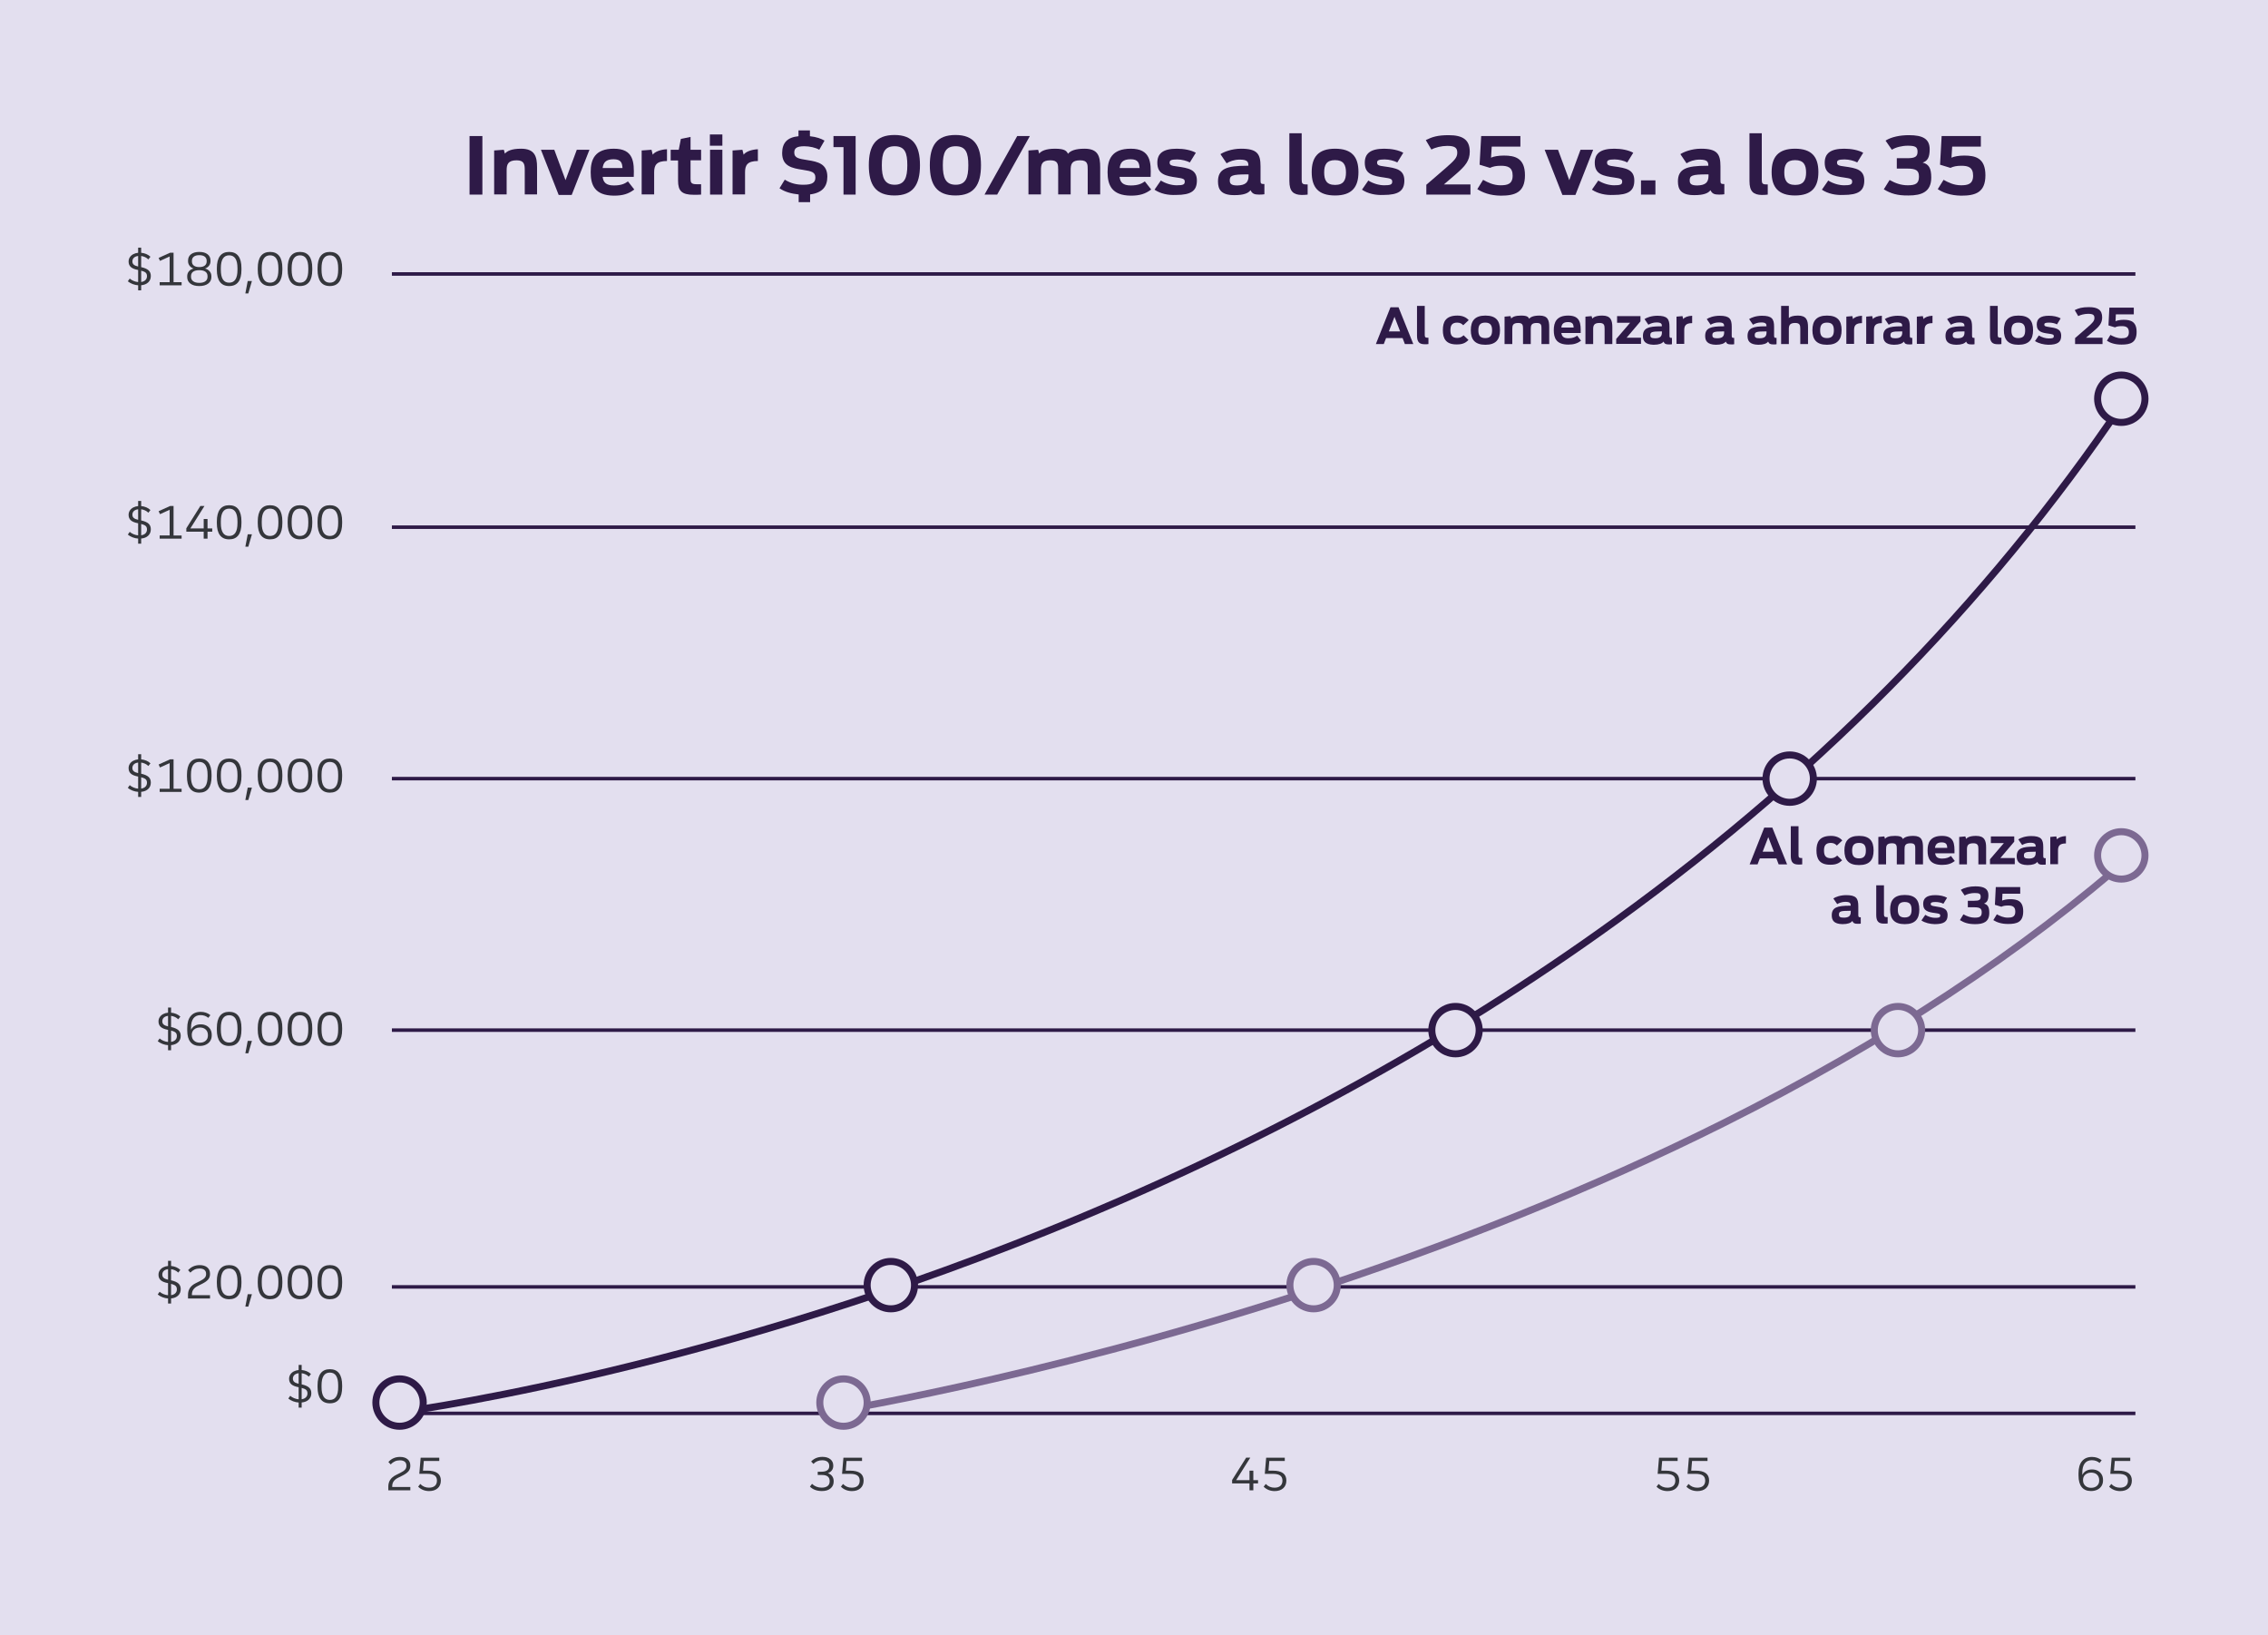 <?xml version="1.0" encoding="UTF-8" standalone="no"?>
<!-- Generator: Adobe Illustrator 28.0.0, SVG Export Plug-In . SVG Version: 6.00 Build 0)  -->

<svg
   version="1.1"
   id="Layer_1"
   x="0px"
   y="0px"
   viewBox="0 0 1290 930"
   style="enable-background:new 0 0 1290 930;"
   xml:space="preserve"
   sodipodi:docname="pay-off-line-graph_1004264732_ES.svg"
   inkscape:version="1.1 (c68e22c387, 2021-05-23)"
   xmlns:inkscape="http://www.inkscape.org/namespaces/inkscape"
   xmlns:sodipodi="http://sodipodi.sourceforge.net/DTD/sodipodi-0.dtd"
   xmlns="http://www.w3.org/2000/svg"
   xmlns:svg="http://www.w3.org/2000/svg"><defs
   id="defs1480" /><sodipodi:namedview
   id="namedview1478"
   pagecolor="#ffffff"
   bordercolor="#666666"
   borderopacity="1.0"
   inkscape:pageshadow="2"
   inkscape:pageopacity="0.0"
   inkscape:pagecheckerboard="0"
   showgrid="false"
   inkscape:zoom="0.61510687"
   inkscape:cx="644.60344"
   inkscape:cy="465.77272"
   inkscape:window-width="2560"
   inkscape:window-height="1017"
   inkscape:window-x="-8"
   inkscape:window-y="-8"
   inkscape:window-maximized="1"
   inkscape:current-layer="Layer_1" />
<style
   type="text/css"
   id="style1153">
	.st0{fill:#E3DFEF;}
	.st1{enable-background:new    ;}
	.st2{fill:#34363B;}
	.st3{fill:#2E1A47;}
	.st4{fill:#7C6992;}
</style>
<rect
   class="st0"
   width="1290"
   height="930"
   id="rect1155" />
<g
   class="st1"
   id="g1173">
	<path
   class="st2"
   d="M72.7,159.98l1.09-1.56c0.59,0.54,1.31,0.98,2.17,1.34c0.86,0.36,1.73,0.58,2.61,0.66v-6.89l-0.18-0.03   c-1.84-0.35-3.17-0.9-4-1.66s-1.25-1.79-1.25-3.09c0-0.9,0.23-1.71,0.69-2.43c0.46-0.72,1.1-1.3,1.91-1.74   c0.81-0.44,1.76-0.71,2.83-0.82v-2.91h1.72v2.91c1.02,0.09,1.99,0.33,2.91,0.71c0.92,0.39,1.71,0.91,2.37,1.55l-1.2,1.51   c-0.54-0.54-1.16-0.97-1.86-1.3s-1.44-0.55-2.22-0.65v6.34c1.94,0.43,3.34,1.04,4.2,1.82c0.86,0.78,1.29,1.85,1.29,3.2   c0,1.49-0.49,2.7-1.47,3.64c-0.98,0.94-2.32,1.48-4.02,1.64v2.91h-1.72v-2.89c-1.06-0.07-2.11-0.3-3.15-0.7   C74.39,161.14,73.48,160.62,72.7,159.98z M75.3,148.67c0,0.76,0.25,1.37,0.75,1.82c0.5,0.45,1.34,0.82,2.52,1.09v-6.01   c-1.02,0.12-1.82,0.46-2.41,1C75.59,147.12,75.3,147.82,75.3,148.67z M83.6,157.04c0-0.85-0.24-1.5-0.73-1.96   c-0.49-0.46-1.34-0.84-2.57-1.16v6.45c1.02-0.14,1.83-0.5,2.42-1.09C83.3,158.69,83.6,157.94,83.6,157.04z"
   id="path1157" />
	<path
   class="st2"
   d="M90.82,162.26v-1.79h5.67v-14.61l-5.49,2.5l-0.78-1.69l6.55-2.96h1.95v16.77h4.58v1.79H90.82z"
   id="path1159" />
	<path
   class="st2"
   d="M113.34,162.68c-2.13,0-3.81-0.46-5.03-1.38c-1.22-0.92-1.83-2.17-1.83-3.74v-0.49c0-1.07,0.32-1.99,0.96-2.76   c0.64-0.76,1.52-1.29,2.65-1.59c-0.95-0.33-1.71-0.86-2.27-1.6c-0.56-0.74-0.85-1.57-0.85-2.51v-0.44c0-1.53,0.57-2.72,1.7-3.59   c1.14-0.87,2.69-1.3,4.67-1.3c1.99,0,3.56,0.43,4.69,1.3c1.14,0.87,1.7,2.06,1.7,3.59v0.44c0,0.94-0.28,1.77-0.84,2.51   c-0.56,0.74-1.32,1.27-2.28,1.6c1.11,0.29,1.99,0.82,2.64,1.59s0.98,1.68,0.98,2.76v0.49c0,1.58-0.62,2.83-1.85,3.74   C117.15,162.22,115.47,162.68,113.34,162.68z M113.34,160.86c1.49,0,2.65-0.3,3.47-0.9c0.82-0.6,1.23-1.44,1.23-2.54v-0.39   c0-1.09-0.4-1.93-1.2-2.51c-0.8-0.58-1.97-0.87-3.51-0.87c-1.53,0-2.69,0.29-3.48,0.87c-0.8,0.58-1.2,1.42-1.2,2.51v0.39   c0,1.09,0.41,1.94,1.24,2.54C110.72,160.56,111.87,160.86,113.34,160.86z M113.34,151.89c1.35,0,2.39-0.28,3.12-0.84   s1.09-1.35,1.09-2.35v-0.36c0-1.02-0.36-1.82-1.09-2.38c-0.73-0.56-1.77-0.84-3.12-0.84c-1.33,0-2.37,0.28-3.09,0.84   c-0.73,0.56-1.09,1.36-1.09,2.38v0.36c0,1.01,0.36,1.79,1.09,2.35S112.01,151.89,113.34,151.89z"
   id="path1161" />
	<path
   class="st2"
   d="M130.34,162.68c-2.31,0-4.05-0.78-5.23-2.33c-1.18-1.55-1.77-3.84-1.77-6.88v-0.99c0-3.03,0.59-5.33,1.77-6.88   c1.18-1.55,2.92-2.33,5.23-2.33c2.32,0,4.07,0.78,5.24,2.33c1.17,1.55,1.75,3.84,1.75,6.88v0.99c0,3.03-0.58,5.33-1.75,6.88   C134.41,161.9,132.67,162.68,130.34,162.68z M130.34,160.76c3.15,0,4.73-2.43,4.73-7.28v-0.99c0-4.85-1.58-7.28-4.73-7.28   s-4.73,2.43-4.73,7.28v0.99C125.61,158.33,127.19,160.76,130.34,160.76z"
   id="path1163" />
	<path
   class="st2"
   d="M139.55,166.87l1.35-7.05h2.39l-2.05,7.05H139.55z"
   id="path1165" />
	<path
   class="st2"
   d="M153.61,162.68c-2.31,0-4.05-0.78-5.23-2.33c-1.18-1.55-1.77-3.84-1.77-6.88v-0.99c0-3.03,0.59-5.33,1.77-6.88   c1.18-1.55,2.92-2.33,5.23-2.33c2.32,0,4.07,0.78,5.24,2.33c1.17,1.55,1.75,3.84,1.75,6.88v0.99c0,3.03-0.58,5.33-1.75,6.88   C157.68,161.9,155.94,162.68,153.61,162.68z M153.61,160.76c3.15,0,4.73-2.43,4.73-7.28v-0.99c0-4.85-1.58-7.28-4.73-7.28   s-4.73,2.43-4.73,7.28v0.99C148.88,158.33,150.46,160.76,153.61,160.76z"
   id="path1167" />
	<path
   class="st2"
   d="M170.62,162.68c-2.31,0-4.05-0.78-5.23-2.33c-1.18-1.55-1.77-3.84-1.77-6.88v-0.99c0-3.03,0.59-5.33,1.77-6.88   c1.18-1.55,2.92-2.33,5.23-2.33c2.32,0,4.07,0.78,5.24,2.33c1.17,1.55,1.75,3.84,1.75,6.88v0.99c0,3.03-0.58,5.33-1.75,6.88   C174.69,161.9,172.94,162.68,170.62,162.68z M170.62,160.76c3.15,0,4.73-2.43,4.73-7.28v-0.99c0-4.85-1.58-7.28-4.73-7.28   s-4.73,2.43-4.73,7.28v0.99C165.89,158.33,167.46,160.76,170.62,160.76z"
   id="path1169" />
	<path
   class="st2"
   d="M187.62,162.68c-2.31,0-4.05-0.78-5.23-2.33c-1.18-1.55-1.77-3.84-1.77-6.88v-0.99c0-3.03,0.59-5.33,1.77-6.88   c1.18-1.55,2.92-2.33,5.23-2.33c2.32,0,4.07,0.78,5.24,2.33c1.17,1.55,1.75,3.84,1.75,6.88v0.99c0,3.03-0.58,5.33-1.75,6.88   C191.69,161.9,189.94,162.68,187.62,162.68z M187.62,160.76c3.15,0,4.73-2.43,4.73-7.28v-0.99c0-4.85-1.58-7.28-4.73-7.28   s-4.73,2.43-4.73,7.28v0.99C182.89,158.33,184.47,160.76,187.62,160.76z"
   id="path1171" />
</g>
<g
   class="st1"
   id="g1191">
	<path
   class="st2"
   d="M72.7,304.03l1.09-1.56c0.59,0.54,1.31,0.98,2.17,1.34c0.86,0.36,1.73,0.58,2.61,0.66v-6.89l-0.18-0.03   c-1.84-0.35-3.17-0.9-4-1.66s-1.25-1.79-1.25-3.09c0-0.9,0.23-1.71,0.69-2.43c0.46-0.72,1.1-1.3,1.91-1.74   c0.81-0.44,1.76-0.71,2.83-0.82v-2.91h1.72v2.91c1.02,0.09,1.99,0.33,2.91,0.71c0.92,0.39,1.71,0.91,2.37,1.55l-1.2,1.51   c-0.54-0.54-1.16-0.97-1.86-1.3s-1.44-0.55-2.22-0.65v6.34c1.94,0.43,3.34,1.04,4.2,1.82c0.86,0.78,1.29,1.85,1.29,3.2   c0,1.49-0.49,2.7-1.47,3.64c-0.98,0.94-2.32,1.48-4.02,1.64v2.91h-1.72v-2.89c-1.06-0.07-2.11-0.3-3.15-0.7   C74.39,305.19,73.48,304.67,72.7,304.03z M75.3,292.72c0,0.76,0.25,1.37,0.75,1.82c0.5,0.45,1.34,0.82,2.52,1.09v-6.01   c-1.02,0.12-1.82,0.46-2.41,1C75.59,291.17,75.3,291.87,75.3,292.72z M83.6,301.09c0-0.85-0.24-1.5-0.73-1.96   c-0.49-0.46-1.34-0.84-2.57-1.16v6.45c1.02-0.14,1.83-0.5,2.42-1.09C83.3,302.74,83.6,301.99,83.6,301.09z"
   id="path1175" />
	<path
   class="st2"
   d="M90.82,306.31v-1.79h5.67v-14.61l-5.49,2.5l-0.78-1.69l6.55-2.96h1.95v16.77h4.58v1.79H90.82z"
   id="path1177" />
	<path
   class="st2"
   d="M105.98,302.36v-1.92l7.98-12.69h2.34l-8.03,12.77h7.59v-5.38h2.18v5.38h2.68v1.85h-2.68v3.95h-2.18v-3.95   H105.98z"
   id="path1179" />
	<path
   class="st2"
   d="M130.34,306.73c-2.31,0-4.05-0.78-5.23-2.33c-1.18-1.55-1.77-3.84-1.77-6.88v-0.99c0-3.03,0.59-5.33,1.77-6.88   c1.18-1.55,2.92-2.33,5.23-2.33c2.32,0,4.07,0.78,5.24,2.33c1.17,1.55,1.75,3.84,1.75,6.88v0.99c0,3.03-0.58,5.33-1.75,6.88   C134.41,305.96,132.67,306.73,130.34,306.73z M130.34,304.81c3.15,0,4.73-2.43,4.73-7.28v-0.99c0-4.85-1.58-7.28-4.73-7.28   s-4.73,2.43-4.73,7.28v0.99C125.61,302.38,127.19,304.81,130.34,304.81z"
   id="path1181" />
	<path
   class="st2"
   d="M139.55,310.92l1.35-7.05h2.39l-2.05,7.05H139.55z"
   id="path1183" />
	<path
   class="st2"
   d="M153.61,306.73c-2.31,0-4.05-0.78-5.23-2.33c-1.18-1.55-1.77-3.84-1.77-6.88v-0.99c0-3.03,0.59-5.33,1.77-6.88   c1.18-1.55,2.92-2.33,5.23-2.33c2.32,0,4.07,0.78,5.24,2.33c1.17,1.55,1.75,3.84,1.75,6.88v0.99c0,3.03-0.58,5.33-1.75,6.88   C157.68,305.96,155.94,306.73,153.61,306.73z M153.61,304.81c3.15,0,4.73-2.43,4.73-7.28v-0.99c0-4.85-1.58-7.28-4.73-7.28   s-4.73,2.43-4.73,7.28v0.99C148.88,302.38,150.46,304.81,153.61,304.81z"
   id="path1185" />
	<path
   class="st2"
   d="M170.62,306.73c-2.31,0-4.05-0.78-5.23-2.33c-1.18-1.55-1.77-3.84-1.77-6.88v-0.99c0-3.03,0.59-5.33,1.77-6.88   c1.18-1.55,2.92-2.33,5.23-2.33c2.32,0,4.07,0.78,5.24,2.33c1.17,1.55,1.75,3.84,1.75,6.88v0.99c0,3.03-0.58,5.33-1.75,6.88   C174.69,305.96,172.94,306.73,170.62,306.73z M170.62,304.81c3.15,0,4.73-2.43,4.73-7.28v-0.99c0-4.85-1.58-7.28-4.73-7.28   s-4.73,2.43-4.73,7.28v0.99C165.89,302.38,167.46,304.81,170.62,304.81z"
   id="path1187" />
	<path
   class="st2"
   d="M187.62,306.73c-2.31,0-4.05-0.78-5.23-2.33c-1.18-1.55-1.77-3.84-1.77-6.88v-0.99c0-3.03,0.59-5.33,1.77-6.88   c1.18-1.55,2.92-2.33,5.23-2.33c2.32,0,4.07,0.78,5.24,2.33c1.17,1.55,1.75,3.84,1.75,6.88v0.99c0,3.03-0.58,5.33-1.75,6.88   C191.69,305.96,189.94,306.73,187.62,306.73z M187.62,304.81c3.15,0,4.73-2.43,4.73-7.28v-0.99c0-4.85-1.58-7.28-4.73-7.28   s-4.73,2.43-4.73,7.28v0.99C182.89,302.38,184.47,304.81,187.62,304.81z"
   id="path1189" />
</g>
<g
   class="st1"
   id="g1209">
	<path
   class="st2"
   d="M72.7,448.08l1.09-1.56c0.59,0.54,1.31,0.98,2.17,1.34c0.86,0.36,1.73,0.58,2.61,0.66v-6.89l-0.18-0.03   c-1.84-0.35-3.17-0.9-4-1.66s-1.25-1.79-1.25-3.09c0-0.9,0.23-1.71,0.69-2.43c0.46-0.72,1.1-1.3,1.91-1.74   c0.81-0.44,1.76-0.71,2.83-0.82v-2.91h1.72v2.91c1.02,0.09,1.99,0.33,2.91,0.71c0.92,0.39,1.71,0.91,2.37,1.55l-1.2,1.51   c-0.54-0.54-1.16-0.97-1.86-1.3s-1.44-0.55-2.22-0.65v6.34c1.94,0.43,3.34,1.04,4.2,1.82c0.86,0.78,1.29,1.85,1.29,3.2   c0,1.49-0.49,2.7-1.47,3.64c-0.98,0.94-2.32,1.48-4.02,1.64v2.91h-1.72v-2.89c-1.06-0.07-2.11-0.3-3.15-0.7   C74.39,449.24,73.48,448.72,72.7,448.08z M75.3,436.77c0,0.76,0.25,1.37,0.75,1.82c0.5,0.45,1.34,0.82,2.52,1.09v-6.01   c-1.02,0.12-1.82,0.46-2.41,1C75.59,435.22,75.3,435.92,75.3,436.77z M83.6,445.14c0-0.85-0.24-1.5-0.73-1.96   c-0.49-0.46-1.34-0.84-2.57-1.16v6.45c1.02-0.14,1.83-0.5,2.42-1.09C83.3,446.79,83.6,446.04,83.6,445.14z"
   id="path1193" />
	<path
   class="st2"
   d="M90.82,450.37v-1.79h5.67v-14.61l-5.49,2.5l-0.78-1.69l6.55-2.96h1.95v16.77h4.58v1.79H90.82z"
   id="path1195" />
	<path
   class="st2"
   d="M113.34,450.78c-2.31,0-4.05-0.78-5.23-2.33c-1.18-1.55-1.77-3.84-1.77-6.88v-0.99c0-3.03,0.59-5.33,1.77-6.88   c1.18-1.55,2.92-2.33,5.23-2.33c2.32,0,4.07,0.78,5.24,2.33c1.17,1.55,1.75,3.84,1.75,6.88v0.99c0,3.03-0.58,5.33-1.75,6.88   C117.41,450.01,115.66,450.78,113.34,450.78z M113.34,448.86c3.15,0,4.73-2.43,4.73-7.28v-0.99c0-4.85-1.58-7.28-4.73-7.28   s-4.73,2.43-4.73,7.28v0.99C108.61,446.43,110.19,448.86,113.34,448.86z"
   id="path1197" />
	<path
   class="st2"
   d="M130.34,450.78c-2.31,0-4.05-0.78-5.23-2.33c-1.18-1.55-1.77-3.84-1.77-6.88v-0.99c0-3.03,0.59-5.33,1.77-6.88   c1.18-1.55,2.92-2.33,5.23-2.33c2.32,0,4.07,0.78,5.24,2.33c1.17,1.55,1.75,3.84,1.75,6.88v0.99c0,3.03-0.58,5.33-1.75,6.88   C134.41,450.01,132.67,450.78,130.34,450.78z M130.34,448.86c3.15,0,4.73-2.43,4.73-7.28v-0.99c0-4.85-1.58-7.28-4.73-7.28   s-4.73,2.43-4.73,7.28v0.99C125.61,446.43,127.19,448.86,130.34,448.86z"
   id="path1199" />
	<path
   class="st2"
   d="M139.55,454.97l1.35-7.05h2.39l-2.05,7.05H139.55z"
   id="path1201" />
	<path
   class="st2"
   d="M153.61,450.78c-2.31,0-4.05-0.78-5.23-2.33c-1.18-1.55-1.77-3.84-1.77-6.88v-0.99c0-3.03,0.59-5.33,1.77-6.88   c1.18-1.55,2.92-2.33,5.23-2.33c2.32,0,4.07,0.78,5.24,2.33c1.17,1.55,1.75,3.84,1.75,6.88v0.99c0,3.03-0.58,5.33-1.75,6.88   C157.68,450.01,155.94,450.78,153.61,450.78z M153.61,448.86c3.15,0,4.73-2.43,4.73-7.28v-0.99c0-4.85-1.58-7.28-4.73-7.28   s-4.73,2.43-4.73,7.28v0.99C148.88,446.43,150.46,448.86,153.61,448.86z"
   id="path1203" />
	<path
   class="st2"
   d="M170.62,450.78c-2.31,0-4.05-0.78-5.23-2.33c-1.18-1.55-1.77-3.84-1.77-6.88v-0.99c0-3.03,0.59-5.33,1.77-6.88   c1.18-1.55,2.92-2.33,5.23-2.33c2.32,0,4.07,0.78,5.24,2.33c1.17,1.55,1.75,3.84,1.75,6.88v0.99c0,3.03-0.58,5.33-1.75,6.88   C174.69,450.01,172.94,450.78,170.62,450.78z M170.62,448.86c3.15,0,4.73-2.43,4.73-7.28v-0.99c0-4.85-1.58-7.28-4.73-7.28   s-4.73,2.43-4.73,7.28v0.99C165.89,446.43,167.46,448.86,170.62,448.86z"
   id="path1205" />
	<path
   class="st2"
   d="M187.62,450.78c-2.31,0-4.05-0.78-5.23-2.33c-1.18-1.55-1.77-3.84-1.77-6.88v-0.99c0-3.03,0.59-5.33,1.77-6.88   c1.18-1.55,2.92-2.33,5.23-2.33c2.32,0,4.07,0.78,5.24,2.33c1.17,1.55,1.75,3.84,1.75,6.88v0.99c0,3.03-0.58,5.33-1.75,6.88   C191.69,450.01,189.94,450.78,187.62,450.78z M187.62,448.86c3.15,0,4.73-2.43,4.73-7.28v-0.99c0-4.85-1.58-7.28-4.73-7.28   s-4.73,2.43-4.73,7.28v0.99C182.89,446.43,184.47,448.86,187.62,448.86z"
   id="path1207" />
</g>
<g
   class="st1"
   id="g1225">
	<path
   class="st2"
   d="M89.71,592.13l1.09-1.56c0.59,0.54,1.31,0.98,2.17,1.34c0.86,0.36,1.73,0.58,2.61,0.66v-6.89l-0.18-0.03   c-1.84-0.35-3.17-0.9-4-1.66s-1.25-1.79-1.25-3.09c0-0.9,0.23-1.71,0.69-2.43c0.46-0.72,1.1-1.3,1.91-1.74   c0.81-0.44,1.76-0.71,2.83-0.82v-2.91h1.72v2.91c1.02,0.09,1.99,0.33,2.91,0.71c0.92,0.39,1.71,0.91,2.37,1.55l-1.2,1.51   c-0.54-0.54-1.16-0.97-1.86-1.3s-1.44-0.55-2.22-0.65v6.34c1.94,0.43,3.34,1.04,4.2,1.82c0.86,0.78,1.29,1.85,1.29,3.2   c0,1.49-0.49,2.7-1.47,3.64c-0.98,0.94-2.32,1.48-4.02,1.64v2.91h-1.72v-2.89c-1.06-0.07-2.11-0.3-3.15-0.7   C91.4,593.29,90.49,592.77,89.71,592.13z M92.31,580.82c0,0.76,0.25,1.37,0.75,1.82c0.5,0.45,1.34,0.82,2.52,1.09v-6.01   c-1.02,0.12-1.82,0.46-2.41,1C92.6,579.27,92.31,579.97,92.31,580.82z M100.6,589.19c0-0.85-0.24-1.5-0.73-1.96   c-0.49-0.46-1.34-0.84-2.57-1.16v6.45c1.02-0.14,1.83-0.5,2.42-1.09C100.31,590.84,100.6,590.09,100.6,589.19z"
   id="path1211" />
	<path
   class="st2"
   d="M113.6,594.83c-2.32,0-4.09-0.75-5.29-2.24c-1.21-1.49-1.81-3.67-1.81-6.55v-1.4c0-2.96,0.66-5.24,1.99-6.82   c1.33-1.59,3.22-2.38,5.68-2.38c1.04,0,2.04,0.17,2.99,0.49c0.95,0.33,1.78,0.8,2.5,1.4l-1.2,1.53c-0.56-0.5-1.21-0.89-1.98-1.16   s-1.56-0.4-2.39-0.4c-1.79,0-3.14,0.61-4.06,1.82c-0.92,1.21-1.38,2.99-1.38,5.33v1.22c0.49-1,1.2-1.78,2.16-2.31   c0.95-0.54,2.07-0.81,3.35-0.81c1.25,0,2.34,0.25,3.28,0.75s1.67,1.2,2.2,2.09c0.53,0.89,0.79,1.94,0.79,3.13v0.34   c0,1.18-0.29,2.22-0.86,3.12c-0.57,0.9-1.37,1.6-2.39,2.09C116.17,594.58,114.97,594.83,113.6,594.83z M113.63,592.99   c1.4,0,2.53-0.37,3.37-1.12s1.26-1.72,1.26-2.94v-0.21c0-1.35-0.41-2.42-1.23-3.2c-0.82-0.78-1.95-1.17-3.37-1.17   c-0.88,0-1.67,0.17-2.37,0.52c-0.69,0.35-1.24,0.83-1.62,1.46c-0.39,0.62-0.59,1.34-0.59,2.16v0.21c0,1.28,0.42,2.32,1.26,3.11   C111.18,592.59,112.27,592.99,113.63,592.99z"
   id="path1213" />
	<path
   class="st2"
   d="M130.34,594.83c-2.31,0-4.05-0.78-5.23-2.33c-1.18-1.55-1.77-3.84-1.77-6.88v-0.99c0-3.03,0.59-5.33,1.77-6.88   c1.18-1.55,2.92-2.33,5.23-2.33c2.32,0,4.07,0.78,5.24,2.33c1.17,1.55,1.75,3.84,1.75,6.88v0.99c0,3.03-0.58,5.33-1.75,6.88   C134.41,594.06,132.67,594.83,130.34,594.83z M130.34,592.91c3.15,0,4.73-2.43,4.73-7.28v-0.99c0-4.85-1.58-7.28-4.73-7.28   s-4.73,2.43-4.73,7.28v0.99C125.61,590.48,127.19,592.91,130.34,592.91z"
   id="path1215" />
	<path
   class="st2"
   d="M139.55,599.02l1.35-7.05h2.39l-2.05,7.05H139.55z"
   id="path1217" />
	<path
   class="st2"
   d="M153.61,594.83c-2.31,0-4.05-0.78-5.23-2.33c-1.18-1.55-1.77-3.84-1.77-6.88v-0.99c0-3.03,0.59-5.33,1.77-6.88   c1.18-1.55,2.92-2.33,5.23-2.33c2.32,0,4.07,0.78,5.24,2.33c1.17,1.55,1.75,3.84,1.75,6.88v0.99c0,3.03-0.58,5.33-1.75,6.88   C157.68,594.06,155.94,594.83,153.61,594.83z M153.61,592.91c3.15,0,4.73-2.43,4.73-7.28v-0.99c0-4.85-1.58-7.28-4.73-7.28   s-4.73,2.43-4.73,7.28v0.99C148.88,590.48,150.46,592.91,153.61,592.91z"
   id="path1219" />
	<path
   class="st2"
   d="M170.62,594.83c-2.31,0-4.05-0.78-5.23-2.33c-1.18-1.55-1.77-3.84-1.77-6.88v-0.99c0-3.03,0.59-5.33,1.77-6.88   c1.18-1.55,2.92-2.33,5.23-2.33c2.32,0,4.07,0.78,5.24,2.33c1.17,1.55,1.75,3.84,1.75,6.88v0.99c0,3.03-0.58,5.33-1.75,6.88   C174.69,594.06,172.94,594.83,170.62,594.83z M170.62,592.91c3.15,0,4.73-2.43,4.73-7.28v-0.99c0-4.85-1.58-7.28-4.73-7.28   s-4.73,2.43-4.73,7.28v0.99C165.89,590.48,167.46,592.91,170.62,592.91z"
   id="path1221" />
	<path
   class="st2"
   d="M187.62,594.83c-2.31,0-4.05-0.78-5.23-2.33c-1.18-1.55-1.77-3.84-1.77-6.88v-0.99c0-3.03,0.59-5.33,1.77-6.88   c1.18-1.55,2.92-2.33,5.23-2.33c2.32,0,4.07,0.78,5.24,2.33c1.17,1.55,1.75,3.84,1.75,6.88v0.99c0,3.03-0.58,5.33-1.75,6.88   C191.69,594.06,189.94,594.83,187.62,594.83z M187.62,592.91c3.15,0,4.73-2.43,4.73-7.28v-0.99c0-4.85-1.58-7.28-4.73-7.28   s-4.73,2.43-4.73,7.28v0.99C182.89,590.48,184.47,592.91,187.62,592.91z"
   id="path1223" />
</g>
<g
   class="st1"
   id="g1241">
	<path
   class="st2"
   d="M89.71,736.18l1.09-1.56c0.59,0.54,1.31,0.98,2.17,1.34c0.86,0.36,1.73,0.58,2.61,0.66v-6.89l-0.18-0.03   c-1.84-0.35-3.17-0.9-4-1.66s-1.25-1.79-1.25-3.09c0-0.9,0.23-1.71,0.69-2.43c0.46-0.72,1.1-1.3,1.91-1.74   c0.81-0.44,1.76-0.71,2.83-0.82v-2.91h1.72v2.91c1.02,0.09,1.99,0.33,2.91,0.71c0.92,0.39,1.71,0.91,2.37,1.55l-1.2,1.51   c-0.54-0.54-1.16-0.97-1.86-1.3s-1.44-0.55-2.22-0.65v6.34c1.94,0.43,3.34,1.04,4.2,1.82c0.86,0.78,1.29,1.85,1.29,3.2   c0,1.49-0.49,2.7-1.47,3.64c-0.98,0.94-2.32,1.48-4.02,1.64v2.91h-1.72v-2.89c-1.06-0.07-2.11-0.3-3.15-0.7   C91.4,737.34,90.49,736.82,89.71,736.18z M92.31,724.87c0,0.76,0.25,1.37,0.75,1.82c0.5,0.45,1.34,0.82,2.52,1.09v-6.01   c-1.02,0.12-1.82,0.46-2.41,1C92.6,723.32,92.31,724.02,92.31,724.87z M100.6,733.24c0-0.85-0.24-1.5-0.73-1.96   c-0.49-0.46-1.34-0.84-2.57-1.16v6.45c1.02-0.14,1.83-0.5,2.42-1.09C100.31,734.89,100.6,734.14,100.6,733.24z"
   id="path1227" />
	<path
   class="st2"
   d="M106.94,738.47v-2.13c0-2.93,1.44-5.11,4.32-6.55l2.5-1.25c1.25-0.62,2.14-1.23,2.67-1.82   c0.53-0.59,0.79-1.26,0.79-2.03v-0.29c0-0.97-0.32-1.71-0.96-2.22c-0.64-0.51-1.57-0.77-2.78-0.77c-2.03,0-3.76,0.78-5.2,2.34   l-1.3-1.38c1.72-1.92,3.92-2.89,6.6-2.89c1.82,0,3.25,0.43,4.3,1.3c1.05,0.87,1.57,2.05,1.57,3.56v0.34c0,1.11-0.34,2.08-1.01,2.91   c-0.68,0.83-1.76,1.63-3.25,2.39l-2.65,1.33c-1.16,0.57-2.01,1.25-2.56,2.04c-0.55,0.79-0.82,1.72-0.82,2.79v0.44h10.3v1.87H106.94   z"
   id="path1229" />
	<path
   class="st2"
   d="M130.34,738.88c-2.31,0-4.05-0.78-5.23-2.33c-1.18-1.55-1.77-3.84-1.77-6.88v-0.99c0-3.03,0.59-5.33,1.77-6.88   c1.18-1.55,2.92-2.33,5.23-2.33c2.32,0,4.07,0.78,5.24,2.33c1.17,1.55,1.75,3.84,1.75,6.88v0.99c0,3.03-0.58,5.33-1.75,6.88   C134.41,738.11,132.67,738.88,130.34,738.88z M130.34,736.96c3.15,0,4.73-2.43,4.73-7.28v-0.99c0-4.85-1.58-7.28-4.73-7.28   s-4.73,2.43-4.73,7.28v0.99C125.61,734.53,127.19,736.96,130.34,736.96z"
   id="path1231" />
	<path
   class="st2"
   d="M139.55,743.07l1.35-7.05h2.39l-2.05,7.05H139.55z"
   id="path1233" />
	<path
   class="st2"
   d="M153.61,738.88c-2.31,0-4.05-0.78-5.23-2.33c-1.18-1.55-1.77-3.84-1.77-6.88v-0.99c0-3.03,0.59-5.33,1.77-6.88   c1.18-1.55,2.92-2.33,5.23-2.33c2.32,0,4.07,0.78,5.24,2.33c1.17,1.55,1.75,3.84,1.75,6.88v0.99c0,3.03-0.58,5.33-1.75,6.88   C157.68,738.11,155.94,738.88,153.61,738.88z M153.61,736.96c3.15,0,4.73-2.43,4.73-7.28v-0.99c0-4.85-1.58-7.28-4.73-7.28   s-4.73,2.43-4.73,7.28v0.99C148.88,734.53,150.46,736.96,153.61,736.96z"
   id="path1235" />
	<path
   class="st2"
   d="M170.62,738.88c-2.31,0-4.05-0.78-5.23-2.33c-1.18-1.55-1.77-3.84-1.77-6.88v-0.99c0-3.03,0.59-5.33,1.77-6.88   c1.18-1.55,2.92-2.33,5.23-2.33c2.32,0,4.07,0.78,5.24,2.33c1.17,1.55,1.75,3.84,1.75,6.88v0.99c0,3.03-0.58,5.33-1.75,6.88   C174.69,738.11,172.94,738.88,170.62,738.88z M170.62,736.96c3.15,0,4.73-2.43,4.73-7.28v-0.99c0-4.85-1.58-7.28-4.73-7.28   s-4.73,2.43-4.73,7.28v0.99C165.89,734.53,167.46,736.96,170.62,736.96z"
   id="path1237" />
	<path
   class="st2"
   d="M187.62,738.88c-2.31,0-4.05-0.78-5.23-2.33c-1.18-1.55-1.77-3.84-1.77-6.88v-0.99c0-3.03,0.59-5.33,1.77-6.88   c1.18-1.55,2.92-2.33,5.23-2.33c2.32,0,4.07,0.78,5.24,2.33c1.17,1.55,1.75,3.84,1.75,6.88v0.99c0,3.03-0.58,5.33-1.75,6.88   C191.69,738.11,189.94,738.88,187.62,738.88z M187.62,736.96c3.15,0,4.73-2.43,4.73-7.28v-0.99c0-4.85-1.58-7.28-4.73-7.28   s-4.73,2.43-4.73,7.28v0.99C182.89,734.53,184.47,736.96,187.62,736.96z"
   id="path1239" />
</g>
<g
   class="st1"
   id="g1247">
	<path
   class="st2"
   d="M220.87,847.55v-2.13c0-2.93,1.44-5.11,4.32-6.55l2.5-1.25c1.25-0.62,2.14-1.23,2.67-1.82   c0.53-0.59,0.79-1.26,0.79-2.03v-0.29c0-0.97-0.32-1.71-0.96-2.22c-0.64-0.51-1.57-0.77-2.78-0.77c-2.03,0-3.76,0.78-5.2,2.34   l-1.3-1.38c1.72-1.92,3.92-2.89,6.6-2.89c1.82,0,3.25,0.43,4.3,1.3c1.05,0.87,1.57,2.05,1.57,3.56v0.34c0,1.11-0.34,2.08-1.01,2.91   c-0.68,0.83-1.76,1.63-3.25,2.39l-2.65,1.33c-1.16,0.57-2.01,1.25-2.56,2.04c-0.55,0.79-0.82,1.72-0.82,2.79v0.44h10.3v1.87H220.87   z"
   id="path1243" />
	<path
   class="st2"
   d="M237.84,845.49l1.2-1.56c0.71,0.73,1.47,1.26,2.29,1.6c0.81,0.34,1.7,0.51,2.65,0.51   c1.46,0,2.57-0.34,3.35-1.01c0.78-0.68,1.18-1.65,1.2-2.91v-0.16c-0.02-1.3-0.47-2.26-1.35-2.87c-0.88-0.62-2.28-0.92-4.19-0.92   h-4.5l0.78-9.18h10.58v1.87h-8.79l-0.47,5.49h2.44c5.13,0,7.7,1.86,7.72,5.56v0.16c-0.02,1.82-0.62,3.26-1.82,4.32   c-1.2,1.06-2.83,1.59-4.89,1.59C241.6,847.96,239.53,847.14,237.84,845.49z"
   id="path1245" />
</g>
<g
   class="st1"
   id="g1253">
	<path
   class="st2"
   d="M467.51,847.96c-2.84,0-5.12-0.83-6.84-2.5l1.2-1.59c1.49,1.44,3.33,2.16,5.51,2.16   c1.44,0,2.55-0.31,3.34-0.94c0.79-0.62,1.18-1.5,1.18-2.63v-0.16c0-2.32-1.46-3.48-4.37-3.48h-2.42v-1.85h2.13   c1.44,0,2.53-0.27,3.29-0.81c0.75-0.54,1.13-1.33,1.13-2.37v-0.13c0-1.02-0.35-1.81-1.04-2.37c-0.69-0.55-1.68-0.83-2.96-0.83   c-2.03,0-3.69,0.69-4.99,2.08l-1.3-1.38c1.66-1.75,3.8-2.63,6.4-2.63c1.91,0,3.41,0.45,4.52,1.34c1.11,0.89,1.66,2.11,1.66,3.65   v0.13c0,0.97-0.26,1.82-0.79,2.54c-0.53,0.72-1.29,1.26-2.28,1.62c1.06,0.35,1.87,0.91,2.44,1.69c0.57,0.78,0.86,1.74,0.86,2.89   v0.13c0,1.66-0.6,2.98-1.79,3.95C471.2,847.48,469.57,847.96,467.51,847.96z"
   id="path1249" />
	<path
   class="st2"
   d="M478.3,845.5l1.2-1.56c0.71,0.73,1.47,1.26,2.29,1.6c0.81,0.34,1.7,0.51,2.65,0.51c1.46,0,2.57-0.34,3.35-1.01   c0.78-0.68,1.18-1.65,1.2-2.91v-0.16c-0.02-1.3-0.47-2.26-1.35-2.87c-0.88-0.62-2.28-0.92-4.19-0.92h-4.5l0.78-9.18h10.58v1.87   h-8.79l-0.47,5.49h2.44c5.13,0,7.7,1.86,7.72,5.56v0.16c-0.02,1.82-0.62,3.26-1.82,4.32c-1.2,1.06-2.83,1.59-4.89,1.59   C482.05,847.96,479.98,847.14,478.3,845.5z"
   id="path1251" />
</g>
<g
   class="st1"
   id="g1259">
	<path
   class="st2"
   d="M700.81,843.6v-1.92l7.98-12.69h2.34l-8.03,12.77h7.59v-5.38h2.18v5.38h2.68v1.85h-2.68v3.95h-2.18v-3.95   H700.81z"
   id="path1255" />
	<path
   class="st2"
   d="M718.75,845.5l1.2-1.56c0.71,0.73,1.47,1.26,2.29,1.6s1.7,0.51,2.65,0.51c1.46,0,2.57-0.34,3.35-1.01   c0.78-0.68,1.18-1.65,1.2-2.91v-0.16c-0.02-1.3-0.47-2.26-1.35-2.87c-0.88-0.62-2.28-0.92-4.19-0.92h-4.5l0.78-9.18h10.58v1.87   h-8.79l-0.47,5.49h2.44c5.13,0,7.71,1.86,7.72,5.56v0.16c-0.02,1.82-0.62,3.26-1.82,4.32s-2.83,1.59-4.89,1.59   C722.5,847.96,720.43,847.14,718.75,845.5z"
   id="path1257" />
</g>
<g
   class="st1"
   id="g1265">
	<path
   class="st2"
   d="M942.2,845.5l1.2-1.56c0.71,0.73,1.47,1.26,2.29,1.6s1.7,0.51,2.65,0.51c1.46,0,2.57-0.34,3.35-1.01   c0.78-0.68,1.18-1.65,1.2-2.91v-0.16c-0.02-1.3-0.47-2.26-1.35-2.87c-0.88-0.62-2.28-0.92-4.19-0.92h-4.5l0.78-9.18h10.58v1.87   h-8.79l-0.47,5.49h2.44c5.13,0,7.7,1.86,7.72,5.56v0.16c-0.02,1.82-0.62,3.26-1.82,4.32s-2.83,1.59-4.89,1.59   C945.95,847.96,943.88,847.14,942.2,845.5z"
   id="path1261" />
	<path
   class="st2"
   d="M959.2,845.5l1.2-1.56c0.71,0.73,1.47,1.26,2.29,1.6s1.7,0.51,2.65,0.51c1.46,0,2.57-0.34,3.35-1.01   c0.78-0.68,1.18-1.65,1.2-2.91v-0.16c-0.02-1.3-0.47-2.26-1.35-2.87c-0.88-0.62-2.28-0.92-4.19-0.92h-4.5l0.78-9.18h10.58v1.87   h-8.79l-0.47,5.49h2.44c5.13,0,7.7,1.86,7.72,5.56v0.16c-0.02,1.82-0.62,3.26-1.82,4.32s-2.83,1.59-4.89,1.59   C962.95,847.96,960.88,847.14,959.2,845.5z"
   id="path1263" />
</g>
<g
   class="st1"
   id="g1271">
	<path
   class="st2"
   d="M1189.33,847.96c-2.32,0-4.09-0.75-5.29-2.24c-1.21-1.49-1.81-3.67-1.81-6.55v-1.4c0-2.96,0.66-5.24,1.99-6.82   c1.33-1.59,3.22-2.38,5.68-2.38c1.04,0,2.04,0.17,2.99,0.49c0.95,0.33,1.78,0.8,2.5,1.4l-1.2,1.53c-0.56-0.5-1.21-0.89-1.98-1.16   s-1.56-0.4-2.39-0.4c-1.79,0-3.14,0.61-4.06,1.82c-0.92,1.21-1.38,2.99-1.38,5.33v1.22c0.49-1,1.21-1.78,2.16-2.31   s2.07-0.81,3.35-0.81c1.25,0,2.34,0.25,3.28,0.75c0.94,0.5,1.67,1.2,2.2,2.09c0.53,0.89,0.79,1.94,0.79,3.13v0.34   c0,1.18-0.29,2.22-0.86,3.12c-0.57,0.9-1.37,1.6-2.39,2.09S1190.7,847.96,1189.33,847.96z M1189.36,846.12   c1.4,0,2.53-0.37,3.37-1.12s1.26-1.72,1.26-2.94v-0.21c0-1.35-0.41-2.42-1.24-3.2c-0.82-0.78-1.95-1.17-3.37-1.17   c-0.88,0-1.67,0.17-2.37,0.52c-0.69,0.35-1.24,0.83-1.62,1.46c-0.39,0.62-0.59,1.34-0.59,2.16v0.21c0,1.28,0.42,2.32,1.26,3.11   C1186.91,845.72,1188.01,846.12,1189.36,846.12z"
   id="path1267" />
	<path
   class="st2"
   d="M1199.65,845.5l1.2-1.56c0.71,0.73,1.47,1.26,2.29,1.6s1.7,0.51,2.65,0.51c1.46,0,2.57-0.34,3.35-1.01   c0.78-0.68,1.18-1.65,1.2-2.91v-0.16c-0.02-1.3-0.47-2.26-1.35-2.87c-0.88-0.62-2.28-0.92-4.19-0.92h-4.5l0.78-9.18h10.58v1.87   h-8.79l-0.47,5.49h2.44c5.13,0,7.71,1.86,7.72,5.56v0.16c-0.02,1.82-0.62,3.26-1.82,4.32s-2.83,1.59-4.89,1.59   C1203.41,847.96,1201.33,847.14,1199.65,845.5z"
   id="path1269" />
</g>
<g
   id="g1275">
	<path
   class="st3"
   d="M223.14,805.78l-0.48-3.97c1.65-0.2,167.01-20.83,370.8-102.89C713.11,650.72,822.4,591.1,918.29,521.69   c119.82-86.73,218.95-189.08,294.61-304.2l3.34,2.2c-75.95,115.54-175.42,218.25-295.67,305.28   c-96.17,69.6-205.76,129.39-325.73,177.7C390.59,784.91,224.79,805.58,223.14,805.78z"
   id="path1273" />
</g>
<g
   id="g1279">
	<rect
   x="222.9"
   y="730.86"
   class="st3"
   width="991.68"
   height="2"
   id="rect1277" />
</g>
<g
   id="g1283">
	<rect
   x="222.9"
   y="584.84"
   class="st3"
   width="991.68"
   height="2"
   id="rect1281" />
</g>
<g
   id="g1287">
	<rect
   x="222.9"
   y="441.81"
   class="st3"
   width="991.68"
   height="2"
   id="rect1285" />
</g>
<g
   id="g1291">
	<rect
   x="222.9"
   y="298.81"
   class="st3"
   width="991.68"
   height="2"
   id="rect1289" />
</g>
<g
   id="g1295">
	<rect
   x="222.9"
   y="154.81"
   class="st3"
   width="991.68"
   height="2"
   id="rect1293" />
</g>



<g
   id="g1411">
	<path
   class="st4"
   d="M468.4,805.77l-0.61-3.95c1.17-0.18,118.51-18.53,268.38-66.83c88-28.36,169.83-61.35,243.21-98.04   c91.68-45.85,170.37-97.64,233.86-153.94l2.65,2.99c-63.77,56.54-142.75,108.54-234.76,154.55   c-73.58,36.79-155.6,69.85-243.81,98.28C587.17,787.2,469.57,805.59,468.4,805.77z"
   id="path1409" />
</g>
<g
   id="g1415">
	<rect
   x="222.9"
   y="802.79"
   class="st3"
   width="991.68"
   height="2"
   id="rect1413" />
</g>
<g
   class="st1"
   id="g1421">
	<path
   class="st2"
   d="M163.99,795.36l1.09-1.56c0.59,0.54,1.31,0.98,2.17,1.34c0.86,0.36,1.73,0.58,2.61,0.66v-6.89l-0.18-0.03   c-1.84-0.35-3.17-0.9-4-1.66s-1.25-1.79-1.25-3.09c0-0.9,0.23-1.71,0.69-2.43c0.46-0.72,1.1-1.3,1.91-1.74   c0.81-0.44,1.76-0.71,2.83-0.82v-2.91h1.72v2.91c1.02,0.09,1.99,0.33,2.91,0.71c0.92,0.39,1.71,0.91,2.37,1.55l-1.2,1.51   c-0.54-0.54-1.16-0.97-1.86-1.3s-1.44-0.55-2.22-0.65v6.34c1.94,0.43,3.34,1.04,4.2,1.82c0.86,0.78,1.29,1.85,1.29,3.2   c0,1.49-0.49,2.7-1.47,3.64c-0.98,0.94-2.32,1.48-4.02,1.64v2.91h-1.72v-2.89c-1.06-0.07-2.11-0.3-3.15-0.7   C165.68,796.52,164.77,796,163.99,795.36z M166.59,784.05c0,0.76,0.25,1.37,0.75,1.82c0.5,0.45,1.34,0.82,2.52,1.09v-6.01   c-1.02,0.12-1.82,0.46-2.41,1C166.88,782.51,166.59,783.2,166.59,784.05z M174.88,792.42c0-0.85-0.24-1.5-0.73-1.96   c-0.49-0.46-1.34-0.84-2.57-1.16v6.45c1.02-0.14,1.83-0.5,2.42-1.09C174.59,794.07,174.88,793.33,174.88,792.42z"
   id="path1417" />
	<path
   class="st2"
   d="M187.62,798.07c-2.31,0-4.05-0.78-5.23-2.33c-1.18-1.55-1.77-3.84-1.77-6.88v-0.99c0-3.03,0.59-5.33,1.77-6.88   c1.18-1.55,2.92-2.33,5.23-2.33c2.32,0,4.07,0.78,5.24,2.33c1.17,1.55,1.75,3.84,1.75,6.88v0.99c0,3.03-0.58,5.33-1.75,6.88   C191.69,797.29,189.94,798.07,187.62,798.07z M187.62,796.14c3.15,0,4.73-2.43,4.73-7.28v-0.99c0-4.85-1.58-7.28-4.73-7.28   s-4.73,2.43-4.73,7.28v0.99C182.89,793.72,184.47,796.14,187.62,796.14z"
   id="path1419" />
</g>
<g
   id="g1427">
	
		<ellipse
   transform="matrix(0.924 -0.383 0.383 0.924 -241.119 249.535)"
   class="st0"
   cx="506.69"
   cy="730.86"
   rx="13.47"
   ry="13.47"
   id="ellipse1423" />
	<path
   class="st3"
   d="M506.69,746.33c-8.53,0-15.47-6.94-15.47-15.47s6.94-15.47,15.47-15.47s15.47,6.94,15.47,15.47   S515.22,746.33,506.69,746.33z M506.69,719.39c-6.32,0-11.47,5.15-11.47,11.47c0,6.32,5.15,11.47,11.47,11.47   c6.32,0,11.47-5.15,11.47-11.47C518.16,724.54,513.01,719.39,506.69,719.39z"
   id="path1425" />
</g>
<g
   id="g1433">
	<circle
   class="st0"
   cx="827.87"
   cy="585.84"
   r="13.47"
   id="circle1429" />
	<path
   class="st3"
   d="M827.87,601.31c-8.53,0-15.47-6.94-15.47-15.47s6.94-15.47,15.47-15.47s15.47,6.94,15.47,15.47   S836.4,601.31,827.87,601.31z M827.87,574.37c-6.32,0-11.47,5.15-11.47,11.47s5.15,11.47,11.47,11.47s11.47-5.15,11.47-11.47   S834.19,574.37,827.87,574.37z"
   id="path1431" />
</g>
<g
   id="g1439">
	
		<ellipse
   transform="matrix(0.383 -0.924 0.924 0.383 219.294 1213.817)"
   class="st0"
   cx="1017.95"
   cy="442.81"
   rx="13.47"
   ry="13.47"
   id="ellipse1435" />
	<path
   class="st3"
   d="M1017.95,458.28c-8.53,0-15.47-6.94-15.47-15.47s6.94-15.47,15.47-15.47s15.47,6.94,15.47,15.47   S1026.48,458.28,1017.95,458.28z M1017.95,431.34c-6.32,0-11.47,5.15-11.47,11.47c0,6.32,5.15,11.47,11.47,11.47   s11.47-5.15,11.47-11.47C1029.42,436.49,1024.27,431.34,1017.95,431.34z"
   id="path1437" />
</g>
<g
   id="g1445">
	<circle
   class="st0"
   cx="1206.56"
   cy="226.76"
   r="13.47"
   id="circle1441" />
	<path
   class="st3"
   d="M1206.56,242.23c-8.53,0-15.47-6.94-15.47-15.47s6.94-15.47,15.47-15.47s15.47,6.94,15.47,15.47   S1215.09,242.23,1206.56,242.23z M1206.56,215.29c-6.33,0-11.47,5.15-11.47,11.47c0,6.32,5.15,11.47,11.47,11.47   c6.32,0,11.47-5.15,11.47-11.47C1218.03,220.44,1212.88,215.29,1206.56,215.29z"
   id="path1443" />
</g>
<g
   id="g1451">
	<circle
   class="st0"
   cx="227.26"
   cy="797.65"
   r="13.47"
   id="circle1447" />
	<path
   class="st3"
   d="M227.26,813.12c-8.53,0-15.47-6.94-15.47-15.47s6.94-15.47,15.47-15.47s15.47,6.94,15.47,15.47   S235.79,813.12,227.26,813.12z M227.26,786.18c-6.32,0-11.47,5.15-11.47,11.47c0,6.32,5.15,11.47,11.47,11.47   c6.32,0,11.47-5.15,11.47-11.47C238.73,791.33,233.58,786.18,227.26,786.18z"
   id="path1449" />
</g>
<g
   id="g1457">
	<circle
   class="st0"
   cx="479.76"
   cy="797.65"
   r="13.47"
   id="circle1453" />
	<path
   class="st4"
   d="M479.76,813.12c-8.53,0-15.47-6.94-15.47-15.47s6.94-15.47,15.47-15.47s15.47,6.94,15.47,15.47   S488.29,813.12,479.76,813.12z M479.76,786.18c-6.32,0-11.47,5.15-11.47,11.47c0,6.32,5.15,11.47,11.47,11.47   c6.32,0,11.47-5.15,11.47-11.47C491.23,791.33,486.08,786.18,479.76,786.18z"
   id="path1455" />
</g>
<g
   id="g1463">
	<circle
   class="st0"
   cx="747.14"
   cy="730.86"
   r="13.47"
   id="circle1459" />
	<path
   class="st4"
   d="M747.14,746.33c-8.53,0-15.47-6.94-15.47-15.47s6.94-15.47,15.47-15.47s15.47,6.94,15.47,15.47   S755.67,746.33,747.14,746.33z M747.14,719.39c-6.32,0-11.47,5.15-11.47,11.47c0,6.32,5.15,11.47,11.47,11.47   c6.33,0,11.47-5.15,11.47-11.47C758.61,724.54,753.46,719.39,747.14,719.39z"
   id="path1461" />
</g>
<g
   id="g1469">
	<circle
   class="st0"
   cx="1079.53"
   cy="585.84"
   r="13.47"
   id="circle1465" />
	<path
   class="st4"
   d="M1079.53,601.31c-8.53,0-15.47-6.94-15.47-15.47s6.94-15.47,15.47-15.47s15.47,6.94,15.47,15.47   S1088.06,601.31,1079.53,601.31z M1079.53,574.37c-6.32,0-11.47,5.15-11.47,11.47s5.15,11.47,11.47,11.47s11.47-5.15,11.47-11.47   S1085.85,574.37,1079.53,574.37z"
   id="path1467" />
</g>
<g
   id="g1475">
	<circle
   class="st0"
   cx="1206.56"
   cy="486.46"
   r="13.47"
   id="circle1471" />
	<path
   class="st4"
   d="M1206.56,501.93c-8.53,0-15.47-6.94-15.47-15.47s6.94-15.47,15.47-15.47s15.47,6.94,15.47,15.47   S1215.09,501.93,1206.56,501.93z M1206.56,474.99c-6.33,0-11.47,5.15-11.47,11.47s5.15,11.47,11.47,11.47   c6.32,0,11.47-5.15,11.47-11.47S1212.88,474.99,1206.56,474.99z"
   id="path1473" />
</g>
<g
   id="g2201"
   transform="translate(-0.03,0.17)"><path
     class="st3"
     d="m 267.1,77.2 h 7.3 v 33.3 h -7.3 z"
     id="path2139" /><path
     class="st3"
     d="m 281.1,85.4 5.5,-0.4 0.6,2.2 c 1.3,-1.5 3.8,-2.8 9.2,-2.8 7.7,0 9.1,4.3 9.1,10.6 v 15.4 h -7 v -14 c 0,-3.1 -0.4,-5.4 -4.6,-5.4 -4.9,0 -5.7,2.3 -5.7,5.7 v 13.7 h -7.1 z"
     id="path2141" /><path
     class="st3"
     d="m 307.7,85 h 7.6 l 6.4,17.3 6.4,-17.3 h 7.2 l -10.1,25.7 h -7.4 z"
     id="path2143" /><path
     class="st3"
     d="m 336,97.7 c 0,-7.1 2.3,-13.3 13.2,-13.3 11.2,0 11.6,7.5 11.3,16 h -17.7 c 0.4,3.1 1.9,4.9 6.4,4.9 3.9,0 6.1,-0.9 8,-2.3 l 3.6,4.6 c -3.3,2.5 -6.5,3.5 -11.6,3.5 C 338.2,111 336,105 336,97.7 Z m 6.8,-2.3 h 11.3 c -0.2,-2.9 -0.8,-5 -5.1,-5 -4.4,0 -5.8,1.9 -6.2,5 z"
     id="path2145" /><path
     class="st3"
     d="m 365.1,85.4 5.5,-0.4 0.7,2.8 c 1.1,-1.6 4.2,-2.9 8.1,-3.1 v 6.7 c -6,0 -7.3,2.4 -7.3,6.4 v 12.6 H 365 v -25 z"
     id="path2147" /><path
     class="st3"
     d="m 381.6,85 h 4.5 l 1.2,-6.2 5.5,-1.1 V 85 h 6 v 6 h -6 v 10.5 c 0,2 0.3,3.1 3.3,3.1 h 2.7 v 5.9 c -1,0.1 -2.9,0.1 -4.2,0.1 -6.9,0 -8.9,-2.3 -8.9,-8 V 91.1 h -4.2 V 85 Z"
     id="path2149" /><path
     class="st3"
     d="m 403.8,76.3 h 7.1 v 6.4 h -7.1 z m 0.1,8.7 h 7 v 25.5 h -7 z"
     id="path2151" /><path
     class="st3"
     d="m 416.8,85.4 5.5,-0.4 0.7,2.8 c 1.1,-1.6 4.2,-2.9 8.1,-3.1 v 6.7 c -6,0 -7.3,2.4 -7.3,6.4 v 12.6 h -7.1 v -25 z"
     id="path2153" /><path
     class="st3"
     d="m 454.2,110.4 c -3.9,-0.4 -7.8,-1.4 -10.8,-3.5 l 3,-4.9 c 3.5,2.2 6.9,2.9 10.6,2.9 5.4,0 6.8,-1.5 6.8,-4.1 0,-3.1 -2.1,-3.6 -7.2,-4.4 -5.8,-0.9 -11.7,-1.9 -11.7,-9.5 0,-6 3.1,-9 9.3,-9.6 V 74 h 6.5 v 3.3 c 3.8,0.4 6.4,1.4 8.3,2.5 l -3,5.2 c -1.9,-1.2 -5.5,-2 -8.5,-2 -4.7,0 -5.7,1.4 -5.7,3.6 0,3.1 2.5,3.5 7.6,4.3 5.8,0.9 11.2,2.1 11.2,9.4 0,5.6 -2.8,9.2 -9.8,10.1 v 4.4 h -6.5 v -4.4 z"
     id="path2155" /><path
     class="st3"
     d="m 479.8,83.5 h -5.7 v -6.3 h 12.6 v 33.3 h -6.9 z"
     id="path2157" /><path
     class="st3"
     d="m 494.2,93.8 c 0,-11.2 3.9,-17.2 14.6,-17.2 10.5,0 14.5,5.9 14.5,17.2 0,11.2 -4,17.2 -14.5,17.2 -10.7,0 -14.6,-6 -14.6,-17.2 z m 21.9,0 c 0,-7.1 -1.4,-10.8 -7.2,-10.8 -5.8,0 -7.3,3.7 -7.3,10.8 0,7 1.5,11.1 7.3,11.1 5.7,0 7.2,-4.1 7.2,-11.1 z"
     id="path2159" /><path
     class="st3"
     d="m 528.9,93.8 c 0,-11.2 3.9,-17.2 14.6,-17.2 10.5,0 14.5,5.9 14.5,17.2 0,11.2 -4,17.2 -14.5,17.2 -10.6,0 -14.6,-6 -14.6,-17.2 z m 21.9,0 c 0,-7.1 -1.4,-10.8 -7.2,-10.8 -5.8,0 -7.3,3.7 -7.3,10.8 0,7 1.5,11.1 7.3,11.1 5.8,0 7.2,-4.1 7.2,-11.1 z"
     id="path2161" /><path
     class="st3"
     d="m 578.6,77.2 h 7.2 l -18.6,33.3 H 560 Z"
     id="path2163" /><path
     class="st3"
     d="m 585,85.4 5.5,-0.4 0.6,2.2 c 1.1,-1.5 3.8,-2.8 9,-2.8 5.6,0 6.6,1.3 7.4,2.9 1.3,-1.7 4.1,-2.9 9.4,-2.9 7.7,0 8.9,4.3 8.9,10.6 v 15.4 h -7.1 v -14 c 0,-3.1 0,-5.4 -4.3,-5.4 -4.9,0 -5.4,2.3 -5.4,5.7 v 13.7 h -7.1 v -14 c 0,-3.1 -0.1,-5.4 -4.4,-5.4 -4.9,0 -5.4,2.3 -5.4,5.7 v 13.7 H 585 Z"
     id="path2165" /><path
     class="st3"
     d="m 630,97.7 c 0,-7.1 2.3,-13.3 13.2,-13.3 11.2,0 11.6,7.5 11.3,16 h -17.7 c 0.4,3.1 1.9,4.9 6.4,4.9 3.9,0 6.1,-0.9 8,-2.3 l 3.6,4.6 c -3.3,2.5 -6.5,3.5 -11.6,3.5 C 632.3,111 630,105 630,97.7 Z m 6.9,-2.3 h 11.3 c -0.2,-2.9 -0.8,-5 -5.1,-5 -4.4,0 -5.9,1.9 -6.2,5 z"
     id="path2167" /><path
     class="st3"
     d="m 656.7,107.7 3.6,-5.2 c 2.7,1.7 6.1,2.7 9,2.7 3.6,0 4.6,-0.4 4.6,-2.1 0,-1.5 -1,-1.8 -4.5,-2.3 -6.3,-0.9 -11.1,-1.8 -11.1,-8.4 0,-5.2 3.1,-8 11.1,-8 4.1,0 8.1,0.8 10.8,2.3 l -3.4,5.5 c -1.8,-0.9 -4.6,-1.7 -7.2,-1.7 -3.6,0 -4.3,0.6 -4.3,1.8 0,1.4 0.9,1.8 4.2,2.2 6.5,0.9 11.3,1.7 11.3,8 0,5.8 -3.2,8.2 -11.9,8.2 -4.5,0.2 -8.8,-0.7 -12.2,-3 z"
     id="path2169" /><path
     class="st3"
     d="m 692.8,103 c 0,-7.2 5,-8.9 16.3,-8.9 h 1 c 0,-2.3 -0.6,-3.5 -5,-3.5 -3.1,0 -5.8,1.1 -7.4,2.1 l -3.5,-5.2 c 1.8,-1.2 6.3,-3.1 11.7,-3.1 9.2,0 11.1,2.9 11.1,10.1 v 7.7 c 0,2 0.1,2.3 2.2,2.3 v 5.8 c -0.5,0.1 -1.4,0.2 -3,0.2 -2.7,0 -3.9,-0.5 -4.9,-2.5 -1.3,1.8 -4.1,2.8 -9,2.8 -7.8,0.1 -9.5,-3.3 -9.5,-7.8 z m 17.4,-3.1 V 99 h -0.6 c -9,0 -10.1,0.7 -10.1,3.5 0,1.9 1,2.8 4.3,2.8 4.4,-0.1 6.4,-1.6 6.4,-5.4 z"
     id="path2171" /><path
     class="st3"
     d="M 733.4,102.8 V 75.6 h 7 V 102 c 0,2.1 0.4,2.7 2.5,2.7 0.1,0 0.6,0 0.9,0 v 5.8 c -0.6,0.1 -2,0.2 -3.4,0.2 -4.6,-0.1 -7,-1.9 -7,-7.9 z"
     id="path2173" /><path
     class="st3"
     d="m 746.1,97.7 c 0,-8.5 3.7,-13.3 13.3,-13.3 9.6,0 13.3,4.7 13.3,13.3 0,8.5 -3.7,13.3 -13.3,13.3 -9.6,0 -13.3,-4.7 -13.3,-13.3 z m 19.5,0.2 c 0,-4.3 -1.4,-7 -6.2,-7 -4.9,0 -6.2,2.7 -6.2,7 0,4.3 1.3,7.1 6.2,7.1 4.9,0 6.2,-2.8 6.2,-7.1 z"
     id="path2175" /><path
     class="st3"
     d="m 774.7,107.7 3.6,-5.2 c 2.7,1.7 6.1,2.7 9,2.7 3.6,0 4.6,-0.4 4.6,-2.1 0,-1.5 -1,-1.8 -4.5,-2.3 -6.3,-0.9 -11.1,-1.8 -11.1,-8.4 0,-5.2 3.1,-8 11.1,-8 4.1,0 8.1,0.8 10.8,2.3 l -3.4,5.5 c -1.8,-0.9 -4.6,-1.7 -7.2,-1.7 -3.6,0 -4.3,0.6 -4.3,1.8 0,1.4 0.9,1.8 4.2,2.2 6.5,0.9 11.3,1.7 11.3,8 0,5.8 -3.2,8.2 -11.9,8.2 -4.4,0.2 -8.8,-0.7 -12.2,-3 z"
     id="path2177" /><path
     class="st3"
     d="m 811.2,105 10.9,-9.4 c 5,-4.4 6.8,-6 6.8,-8.9 0,-2.7 -1.2,-3.9 -5.7,-3.9 -3.2,0 -7,0.9 -9,2.1 L 811,79.5 c 3.6,-1.8 6.7,-2.8 13,-2.8 8,0 12,2.6 12,9.4 0,5.1 -2.5,8.1 -7.8,12.7 l -6.9,5.9 h 15.1 v 5.8 H 811.3 V 105 Z"
     id="path2179" /><path
     class="st3"
     d="m 840.3,107.4 3.3,-5.3 c 2.7,1.5 5.9,3.1 9.9,3.1 3.8,0 6.9,-0.6 6.9,-5.5 0,-4.8 -2.9,-5.6 -6.7,-5.6 -2.7,0 -4.5,0.4 -6.2,1.2 l -5.9,-1.8 0.9,-16.3 h 22.3 v 6 h -16.3 l -0.4,6.3 c 1.5,-0.7 4.1,-1.2 7.3,-1.2 6.3,0 12,1.4 12,11.2 0,9.9 -5.8,11.6 -13.8,11.6 -6.2,-0.1 -10.3,-1.8 -13.3,-3.7 z"
     id="path2181" /><path
     class="st3"
     d="m 878.6,85 h 7.6 l 6.4,17.3 L 899,85 h 7.2 l -10.1,25.7 h -7.4 z"
     id="path2183" /><path
     class="st3"
     d="m 905.5,107.7 3.6,-5.2 c 2.7,1.7 6.1,2.7 9,2.7 3.6,0 4.6,-0.4 4.6,-2.1 0,-1.5 -1,-1.8 -4.5,-2.3 -6.3,-0.9 -11.1,-1.8 -11.1,-8.4 0,-5.2 3.1,-8 11.1,-8 4.1,0 8.1,0.8 10.8,2.3 l -3.4,5.5 c -1.8,-0.9 -4.6,-1.7 -7.2,-1.7 -3.6,0 -4.3,0.6 -4.3,1.8 0,1.4 0.9,1.8 4.2,2.2 6.5,0.9 11.3,1.7 11.3,8 0,5.8 -3.2,8.2 -11.9,8.2 -4.4,0.2 -8.7,-0.7 -12.2,-3 z"
     id="path2185" /><path
     class="st3"
     d="m 933.4,102.4 h 8.2 v 8.1 h -8.2 z"
     id="path2187" /><path
     class="st3"
     d="m 954.4,103 c 0,-7.2 5,-8.9 16.3,-8.9 h 1 c 0,-2.3 -0.6,-3.5 -5,-3.5 -3.1,0 -5.8,1.1 -7.4,2.1 l -3.5,-5.2 c 1.8,-1.2 6.3,-3.1 11.7,-3.1 9.2,0 11.1,2.9 11.1,10.1 v 7.7 c 0,2 0.1,2.3 2.2,2.3 v 5.8 c -0.5,0.1 -1.4,0.2 -3,0.2 -2.7,0 -3.9,-0.5 -4.9,-2.5 -1.3,1.8 -4.1,2.8 -9,2.8 -7.8,0.1 -9.5,-3.3 -9.5,-7.8 z m 17.4,-3.1 V 99 h -0.6 c -9,0 -10.1,0.7 -10.1,3.5 0,1.9 1,2.8 4.3,2.8 4.5,-0.1 6.4,-1.6 6.4,-5.4 z"
     id="path2189" /><path
     class="st3"
     d="M 995.1,102.8 V 75.6 h 7 V 102 c 0,2.1 0.4,2.7 2.5,2.7 0.1,0 0.6,0 0.9,0 v 5.8 c -0.6,0.1 -2,0.2 -3.4,0.2 -4.7,-0.1 -7,-1.9 -7,-7.9 z"
     id="path2191" /><path
     class="st3"
     d="m 1007.7,97.7 c 0,-8.5 3.7,-13.3 13.3,-13.3 9.6,0 13.3,4.7 13.3,13.3 0,8.5 -3.7,13.3 -13.3,13.3 -9.5,0 -13.3,-4.7 -13.3,-13.3 z m 19.6,0.2 c 0,-4.3 -1.4,-7 -6.2,-7 -4.9,0 -6.2,2.7 -6.2,7 0,4.3 1.3,7.1 6.2,7.1 4.8,0 6.2,-2.8 6.2,-7.1 z"
     id="path2193" /><path
     class="st3"
     d="m 1036.3,107.7 3.6,-5.2 c 2.7,1.7 6.1,2.7 9,2.7 3.6,0 4.6,-0.4 4.6,-2.1 0,-1.5 -1,-1.8 -4.5,-2.3 -6.3,-0.9 -11.1,-1.8 -11.1,-8.4 0,-5.2 3.1,-8 11.1,-8 4.1,0 8.1,0.8 10.8,2.3 l -3.4,5.5 c -1.8,-0.9 -4.6,-1.7 -7.2,-1.7 -3.6,0 -4.3,0.6 -4.3,1.8 0,1.4 0.9,1.8 4.2,2.2 6.5,0.9 11.3,1.7 11.3,8 0,5.8 -3.2,8.2 -11.9,8.2 -4.4,0.2 -8.8,-0.7 -12.2,-3 z"
     id="path2195" /><path
     class="st3"
     d="m 1071.5,107.5 3.3,-5.3 c 3.4,1.9 6.6,3 10.3,3 4.5,0 6.4,-1 6.4,-4.9 0,-3.4 -1.4,-4.6 -6.8,-4.6 h -5.8 v -5.9 h 5.8 c 4.5,0 6,-0.8 6,-3.7 0,-2.7 -1.3,-3.4 -5.6,-3.4 -3.2,0 -6.9,0.9 -9,2.3 l -3.6,-5.2 c 3.3,-2.1 8.2,-3.1 13.3,-3.1 7.7,0 11.8,2 11.8,8 0,4.6 -1.2,6.7 -4,7.6 3.4,0.9 4.9,3 4.9,8.5 0,8.1 -5.4,10.2 -12.9,10.2 -6.4,0.1 -10.1,-1.1 -14.1,-3.5 z"
     id="path2197" /><path
     class="st3"
     d="m 1102.2,107.4 3.3,-5.3 c 2.7,1.5 5.9,3.1 9.9,3.1 3.8,0 6.9,-0.6 6.9,-5.5 0,-4.8 -2.9,-5.6 -6.7,-5.6 -2.7,0 -4.5,0.4 -6.2,1.2 l -5.9,-1.8 0.9,-16.3 h 22.3 v 6 h -16.3 l -0.4,6.3 c 1.5,-0.7 4.1,-1.2 7.3,-1.2 6.3,0 12,1.4 12,11.2 0,9.9 -5.8,11.6 -13.8,11.6 -6.2,-0.1 -10.4,-1.8 -13.3,-3.7 z"
     id="path2199" /></g><g
   id="g2251"
   transform="translate(-0.03,0.17)"><path
     class="st3"
     d="m 790.9,174.6 h 4.6 l 8.4,20.9 h -4.8 l -1.3,-3.4 h -9.4 l -1.3,3.4 h -4.5 z m 5.5,13.7 -3.2,-8.3 -3.2,8.3 z"
     id="path2203" /><path
     class="st3"
     d="m 806,190.7 v -16.9 h 4.4 v 16.4 c 0,1.3 0.3,1.7 1.6,1.7 0.1,0 0.4,0 0.5,0 v 3.6 c -0.4,0.1 -1.2,0.1 -2.1,0.1 -2.9,0 -4.4,-1.1 -4.4,-4.9 z"
     id="path2205" /><path
     class="st3"
     d="m 820.7,187.6 c 0,-4.6 1.5,-8.3 8.3,-8.3 2.9,0 5,1 6.4,2.6 l -3.1,2.9 c -0.7,-0.7 -1.6,-1.5 -3.4,-1.5 -3.1,0 -3.9,1.7 -3.9,4.3 0,2.6 0.7,4.4 3.9,4.4 1.5,0 2.5,-0.5 3.6,-1.5 l 2.8,2.7 c -1.8,1.7 -3.4,2.5 -6.6,2.5 -6.4,0.1 -8,-3.5 -8,-8.1 z"
     id="path2207" /><path
     class="st3"
     d="m 836.6,187.6 c 0,-5.3 2.3,-8.3 8.3,-8.3 6,0 8.3,2.9 8.3,8.3 0,5.3 -2.3,8.3 -8.3,8.3 -6,0 -8.3,-3 -8.3,-8.3 z m 12.1,0.1 c 0,-2.7 -0.8,-4.4 -3.9,-4.4 -3.1,0 -3.9,1.7 -3.9,4.4 0,2.7 0.8,4.4 3.9,4.4 3.1,0 3.9,-1.7 3.9,-4.4 z"
     id="path2209" /><path
     class="st3"
     d="m 855.8,179.9 3.4,-0.3 0.4,1.4 c 0.7,-1 2.4,-1.7 5.6,-1.7 3.5,0 4.1,0.8 4.6,1.8 0.8,-1 2.5,-1.8 5.9,-1.8 4.8,0 5.5,2.7 5.5,6.6 v 9.6 h -4.4 v -8.7 c 0,-1.9 0,-3.3 -2.7,-3.3 -3.1,0 -3.4,1.4 -3.4,3.5 v 8.5 h -4.4 v -8.7 c 0,-1.9 -0.1,-3.3 -2.7,-3.3 -3.1,0 -3.4,1.4 -3.4,3.5 v 8.5 h -4.4 z"
     id="path2211" /><path
     class="st3"
     d="m 883.8,187.6 c 0,-4.4 1.5,-8.3 8.2,-8.3 7,0 7.2,4.6 7.1,9.9 h -11 c 0.3,1.9 1.2,3 4,3 2.4,0 3.8,-0.6 5,-1.5 l 2.2,2.9 c -2,1.5 -4.1,2.2 -7.2,2.2 -6.9,0 -8.3,-3.7 -8.3,-8.2 z m 4.3,-1.5 h 7 c -0.1,-1.8 -0.5,-3.1 -3.2,-3.1 -2.7,0 -3.6,1.2 -3.8,3.1 z"
     id="path2213" /><path
     class="st3"
     d="m 901.9,179.9 3.4,-0.3 0.4,1.4 c 0.8,-0.9 2.4,-1.7 5.7,-1.7 4.8,0 5.7,2.7 5.7,6.6 v 9.6 h -4.4 v -8.7 c 0,-1.9 -0.2,-3.3 -2.9,-3.3 -3.1,0 -3.6,1.4 -3.6,3.5 v 8.5 h -4.4 v -15.6 z"
     id="path2215" /><path
     class="st3"
     d="m 919.3,192.6 7.9,-9.2 h -7.4 v -3.8 h 13.3 v 3 l -7.9,9.3 h 8.2 v 3.5 h -14.1 z"
     id="path2217" /><path
     class="st3"
     d="m 934.5,190.9 c 0,-4.5 3.1,-5.5 10.2,-5.5 h 0.6 c 0,-1.4 -0.4,-2.2 -3.1,-2.2 -1.9,0 -3.6,0.7 -4.6,1.3 l -2.2,-3.2 c 1.1,-0.8 3.9,-1.9 7.3,-1.9 5.7,0 6.9,1.8 6.9,6.3 v 4.8 c 0,1.3 0.1,1.5 1.4,1.5 v 3.6 c -0.3,0.1 -0.9,0.1 -1.8,0.1 -1.7,0 -2.4,-0.3 -3,-1.6 -0.8,1.1 -2.6,1.8 -5.6,1.8 -5,-0.1 -6.1,-2.3 -6.1,-5 z m 10.8,-2 v -0.6 H 945 c -5.6,0 -6.3,0.4 -6.3,2.2 0,1.2 0.6,1.7 2.7,1.7 2.7,0 3.9,-0.9 3.9,-3.3 z"
     id="path2219" /><path
     class="st3"
     d="m 953.6,179.9 3.4,-0.3 0.4,1.7 c 0.7,-1 2.6,-1.8 5.1,-1.9 v 4.2 c -3.7,0 -4.5,1.5 -4.5,4 v 7.8 h -4.4 z"
     id="path2221" /><path
     class="st3"
     d="m 969.9,190.9 c 0,-4.5 3.1,-5.5 10.2,-5.5 h 0.6 c 0,-1.4 -0.4,-2.2 -3.1,-2.2 -1.9,0 -3.6,0.7 -4.6,1.3 l -2.2,-3.2 c 1.1,-0.8 3.9,-1.9 7.3,-1.9 5.7,0 6.9,1.8 6.9,6.3 v 4.8 c 0,1.3 0.1,1.5 1.4,1.5 v 3.6 c -0.3,0.1 -0.9,0.1 -1.8,0.1 -1.7,0 -2.4,-0.3 -3,-1.6 -0.8,1.1 -2.6,1.8 -5.6,1.8 -5,-0.1 -6.1,-2.3 -6.1,-5 z m 10.8,-2 v -0.6 h -0.4 c -5.6,0 -6.3,0.4 -6.3,2.2 0,1.2 0.6,1.7 2.7,1.7 2.8,0 4,-0.9 4,-3.3 z"
     id="path2223" /><path
     class="st3"
     d="m 994,190.9 c 0,-4.5 3.1,-5.5 10.2,-5.5 h 0.6 c 0,-1.4 -0.4,-2.2 -3.1,-2.2 -1.9,0 -3.6,0.7 -4.6,1.3 l -2.2,-3.2 c 1.1,-0.8 3.9,-1.9 7.3,-1.9 5.7,0 6.9,1.8 6.9,6.3 v 4.8 c 0,1.3 0.1,1.5 1.4,1.5 v 3.6 c -0.3,0.1 -0.9,0.1 -1.8,0.1 -1.7,0 -2.4,-0.3 -3,-1.6 -0.8,1.1 -2.6,1.8 -5.6,1.8 -5,-0.1 -6.1,-2.3 -6.1,-5 z m 10.8,-2 v -0.6 h -0.4 c -5.6,0 -6.3,0.4 -6.3,2.2 0,1.2 0.6,1.7 2.7,1.7 2.8,0 4,-0.9 4,-3.3 z"
     id="path2225" /><path
     class="st3"
     d="m 1013.1,173.8 h 4.4 v 6.9 c 0.6,-0.7 2.2,-1.4 5.2,-1.4 4.8,0 5.7,2.7 5.7,6.6 v 9.6 h -4.4 v -8.7 c 0,-1.9 -0.2,-3.3 -2.9,-3.3 -3.1,0 -3.6,1.4 -3.6,3.5 v 8.5 h -4.4 z"
     id="path2227" /><path
     class="st3"
     d="m 1030.9,187.6 c 0,-5.3 2.3,-8.3 8.3,-8.3 6,0 8.3,2.9 8.3,8.3 0,5.3 -2.3,8.3 -8.3,8.3 -6,0 -8.3,-3 -8.3,-8.3 z m 12.2,0.1 c 0,-2.7 -0.8,-4.4 -3.9,-4.4 -3.1,0 -3.9,1.7 -3.9,4.4 0,2.7 0.8,4.4 3.9,4.4 3,0 3.9,-1.7 3.9,-4.4 z"
     id="path2229" /><path
     class="st3"
     d="m 1050.2,179.9 3.4,-0.3 0.4,1.7 c 0.7,-1 2.6,-1.8 5.1,-1.9 v 4.2 c -3.7,0 -4.5,1.5 -4.5,4 v 7.8 h -4.4 z"
     id="path2231" /><path
     class="st3"
     d="m 1061.5,179.9 3.4,-0.3 0.4,1.7 c 0.7,-1 2.6,-1.8 5.1,-1.9 v 4.2 c -3.7,0 -4.5,1.5 -4.5,4 v 7.8 h -4.4 z"
     id="path2233" /><path
     class="st3"
     d="m 1071.2,190.9 c 0,-4.5 3.1,-5.5 10.2,-5.5 h 0.6 c 0,-1.4 -0.4,-2.2 -3.1,-2.2 -1.9,0 -3.6,0.7 -4.6,1.3 l -2.2,-3.2 c 1.1,-0.8 3.9,-1.9 7.3,-1.9 5.7,0 6.9,1.8 6.9,6.3 v 4.8 c 0,1.3 0.1,1.5 1.4,1.5 v 3.6 c -0.3,0.1 -0.9,0.1 -1.8,0.1 -1.7,0 -2.4,-0.3 -3,-1.6 -0.8,1.1 -2.6,1.8 -5.6,1.8 -5,-0.1 -6.1,-2.3 -6.1,-5 z m 10.8,-2 v -0.6 h -0.4 c -5.6,0 -6.3,0.4 -6.3,2.2 0,1.2 0.6,1.7 2.7,1.7 2.8,0 4,-0.9 4,-3.3 z"
     id="path2235" /><path
     class="st3"
     d="m 1090.3,179.9 3.4,-0.3 0.4,1.7 c 0.7,-1 2.6,-1.8 5.1,-1.9 v 4.2 c -3.7,0 -4.5,1.5 -4.5,4 v 7.8 h -4.4 z"
     id="path2237" /><path
     class="st3"
     d="m 1106.6,190.9 c 0,-4.5 3.1,-5.5 10.2,-5.5 h 0.6 c 0,-1.4 -0.4,-2.2 -3.1,-2.2 -1.9,0 -3.6,0.7 -4.6,1.3 l -2.2,-3.2 c 1.1,-0.8 3.9,-1.9 7.3,-1.9 5.7,0 6.9,1.8 6.9,6.3 v 4.8 c 0,1.3 0.1,1.5 1.4,1.5 v 3.6 c -0.3,0.1 -0.9,0.1 -1.8,0.1 -1.7,0 -2.4,-0.3 -3,-1.6 -0.8,1.1 -2.6,1.8 -5.6,1.8 -5,-0.1 -6.1,-2.3 -6.1,-5 z m 10.8,-2 v -0.6 h -0.4 c -5.6,0 -6.3,0.4 -6.3,2.2 0,1.2 0.6,1.7 2.7,1.7 2.8,0 4,-0.9 4,-3.3 z"
     id="path2239" /><path
     class="st3"
     d="m 1131.9,190.7 v -16.9 h 4.4 v 16.4 c 0,1.3 0.3,1.7 1.6,1.7 0.1,0 0.4,0 0.5,0 v 3.6 c -0.4,0.1 -1.2,0.1 -2.1,0.1 -2.9,0 -4.4,-1.1 -4.4,-4.9 z"
     id="path2241" /><path
     class="st3"
     d="m 1139.8,187.6 c 0,-5.3 2.3,-8.3 8.3,-8.3 6,0 8.3,2.9 8.3,8.3 0,5.3 -2.3,8.3 -8.3,8.3 -6,0 -8.3,-3 -8.3,-8.3 z m 12.1,0.1 c 0,-2.7 -0.8,-4.4 -3.9,-4.4 -3.1,0 -3.9,1.7 -3.9,4.4 0,2.7 0.8,4.4 3.9,4.4 3.1,0 3.9,-1.7 3.9,-4.4 z"
     id="path2243" /><path
     class="st3"
     d="m 1157.5,193.8 2.2,-3.2 c 1.7,1.1 3.8,1.7 5.6,1.7 2.2,0 2.9,-0.2 2.9,-1.3 0,-0.9 -0.6,-1.1 -2.8,-1.4 -3.9,-0.5 -6.9,-1.1 -6.9,-5.2 0,-3.2 1.9,-5 6.9,-5 2.5,0 5,0.5 6.7,1.5 l -2.1,3.4 c -1.1,-0.6 -2.9,-1 -4.5,-1 -2.2,0 -2.7,0.4 -2.7,1.1 0,0.9 0.6,1.1 2.6,1.4 4,0.6 7,1 7,5 0,3.6 -2,5.1 -7.4,5.1 -2.6,-0.1 -5.3,-0.7 -7.5,-2.1 z"
     id="path2245" /><path
     class="st3"
     d="m 1180.3,192.1 6.8,-5.9 c 3.1,-2.7 4.2,-3.8 4.2,-5.5 0,-1.7 -0.7,-2.4 -3.6,-2.4 -2,0 -4.4,0.6 -5.6,1.3 l -2,-3.4 c 2.2,-1.1 4.1,-1.7 8.1,-1.7 5,0 7.5,1.6 7.5,5.8 0,3.2 -1.5,5.1 -4.9,7.9 l -4.3,3.7 h 9.4 v 3.6 h -15.6 z"
     id="path2247" /><path
     class="st3"
     d="m 1198.4,193.6 2,-3.3 c 1.7,0.9 3.7,1.9 6.2,1.9 2.4,0 4.3,-0.4 4.3,-3.4 0,-3 -1.8,-3.5 -4.1,-3.5 -1.7,0 -2.8,0.2 -3.8,0.7 l -3.7,-1.1 0.5,-10.1 h 13.9 v 3.8 h -10.2 l -0.2,3.9 c 0.9,-0.4 2.6,-0.8 4.6,-0.8 3.9,0 7.4,0.9 7.4,6.9 0,6.2 -3.6,7.2 -8.6,7.2 -3.9,0 -6.5,-1 -8.3,-2.2 z"
     id="path2249" /></g><g
   id="g2285"
   transform="translate(-0.03,0.17)"><path
     class="st3"
     d="m 1003.5,470.5 h 4.6 l 8.4,20.9 h -4.8 l -1.3,-3.4 h -9.4 l -1.3,3.4 h -4.5 z m 5.5,13.7 -3.2,-8.3 -3.2,8.3 z"
     id="path2253" /><path
     class="st3"
     d="m 1018.6,486.6 v -16.9 h 4.4 v 16.4 c 0,1.3 0.3,1.7 1.6,1.7 0.1,0 0.4,0 0.5,0 v 3.6 c -0.4,0.1 -1.2,0.1 -2.1,0.1 -2.9,0 -4.4,-1.1 -4.4,-4.9 z"
     id="path2255" /><path
     class="st3"
     d="m 1033.2,483.5 c 0,-4.6 1.5,-8.3 8.3,-8.3 2.9,0 5,1 6.4,2.6 l -3.1,2.9 c -0.7,-0.7 -1.6,-1.5 -3.4,-1.5 -3.1,0 -3.9,1.7 -3.9,4.3 0,2.6 0.7,4.4 3.9,4.4 1.5,0 2.5,-0.5 3.6,-1.5 l 2.8,2.7 c -1.8,1.7 -3.4,2.5 -6.6,2.5 -6.4,0.1 -8,-3.5 -8,-8.1 z"
     id="path2257" /><path
     class="st3"
     d="m 1049.1,483.5 c 0,-5.3 2.3,-8.3 8.3,-8.3 6,0 8.3,2.9 8.3,8.3 0,5.4 -2.3,8.3 -8.3,8.3 -6,0 -8.3,-3 -8.3,-8.3 z m 12.2,0.1 c 0,-2.7 -0.8,-4.4 -3.9,-4.4 -3.1,0 -3.9,1.7 -3.9,4.4 0,2.7 0.8,4.4 3.9,4.4 3,0 3.9,-1.7 3.9,-4.4 z"
     id="path2259" /><path
     class="st3"
     d="m 1068.4,475.8 3.4,-0.3 0.4,1.4 c 0.7,-1 2.4,-1.7 5.6,-1.7 3.5,0 4.1,0.8 4.6,1.8 0.8,-1 2.5,-1.8 5.9,-1.8 4.8,0 5.5,2.7 5.5,6.6 v 9.6 h -4.4 v -8.7 c 0,-1.9 0,-3.3 -2.7,-3.3 -3.1,0 -3.4,1.4 -3.4,3.5 v 8.5 h -4.4 v -8.7 c 0,-1.9 -0.1,-3.3 -2.7,-3.3 -3.1,0 -3.4,1.4 -3.4,3.5 v 8.5 h -4.4 z"
     id="path2261" /><path
     class="st3"
     d="m 1096.4,483.5 c 0,-4.4 1.5,-8.3 8.2,-8.3 7,0 7.2,4.6 7.1,9.9 h -11 c 0.3,1.9 1.2,3 4,3 2.4,0 3.8,-0.6 5,-1.5 l 2.2,2.9 c -2,1.5 -4.1,2.2 -7.2,2.2 -6.9,0 -8.3,-3.7 -8.3,-8.2 z m 4.2,-1.5 h 7 c -0.1,-1.8 -0.5,-3.1 -3.2,-3.1 -2.6,0 -3.5,1.2 -3.8,3.1 z"
     id="path2263" /><path
     class="st3"
     d="m 1114.5,475.8 3.4,-0.3 0.4,1.4 c 0.8,-0.9 2.4,-1.7 5.7,-1.7 4.8,0 5.7,2.7 5.7,6.6 v 9.6 h -4.4 v -8.7 c 0,-1.9 -0.2,-3.3 -2.9,-3.3 -3.1,0 -3.6,1.4 -3.6,3.5 v 8.5 h -4.4 v -15.6 z"
     id="path2265" /><path
     class="st3"
     d="m 1131.9,488.5 7.9,-9.2 h -7.4 v -3.8 h 13.3 v 3 l -7.9,9.3 h 8.2 v 3.5 h -14.1 z"
     id="path2267" /><path
     class="st3"
     d="m 1147.1,486.8 c 0,-4.5 3.1,-5.5 10.2,-5.5 h 0.6 c 0,-1.4 -0.4,-2.2 -3.1,-2.2 -1.9,0 -3.6,0.7 -4.6,1.3 l -2.2,-3.2 c 1.1,-0.8 3.9,-1.9 7.3,-1.9 5.7,0 6.9,1.8 6.9,6.3 v 4.8 c 0,1.3 0.1,1.5 1.4,1.5 v 3.6 c -0.3,0.1 -0.9,0.1 -1.8,0.1 -1.7,0 -2.4,-0.3 -3,-1.6 -0.8,1.1 -2.6,1.8 -5.6,1.8 -5,-0.1 -6.1,-2.3 -6.1,-5 z m 10.8,-2 v -0.6 h -0.4 c -5.6,0 -6.3,0.4 -6.3,2.2 0,1.2 0.6,1.7 2.7,1.7 2.8,0 4,-0.9 4,-3.3 z"
     id="path2269" /><path
     class="st3"
     d="m 1166.2,475.8 3.4,-0.3 0.4,1.7 c 0.7,-1 2.6,-1.8 5.1,-1.9 v 4.2 c -3.7,0 -4.5,1.5 -4.5,4 v 7.8 h -4.4 z"
     id="path2271" /><path
     class="st3"
     d="m 1041.9,520.4 c 0,-4.5 3.1,-5.5 10.2,-5.5 h 0.6 c 0,-1.4 -0.4,-2.2 -3.1,-2.2 -1.9,0 -3.6,0.7 -4.6,1.3 l -2.2,-3.2 c 1.1,-0.8 3.9,-1.9 7.3,-1.9 5.7,0 6.9,1.8 6.9,6.3 v 4.8 c 0,1.3 0.1,1.5 1.4,1.5 v 3.6 c -0.3,0.1 -0.9,0.1 -1.8,0.1 -1.7,0 -2.4,-0.3 -3,-1.6 -0.8,1.1 -2.6,1.8 -5.6,1.8 -5,-0.1 -6.1,-2.3 -6.1,-5 z m 10.8,-2 v -0.6 h -0.4 c -5.6,0 -6.3,0.4 -6.3,2.2 0,1.2 0.6,1.7 2.7,1.7 2.8,0 4,-0.9 4,-3.3 z"
     id="path2273" /><path
     class="st3"
     d="m 1067.2,520.2 v -16.9 h 4.4 v 16.4 c 0,1.3 0.3,1.7 1.6,1.7 0.1,0 0.4,0 0.5,0 v 3.6 c -0.4,0.1 -1.2,0.1 -2.1,0.1 -2.9,0 -4.4,-1.1 -4.4,-4.9 z"
     id="path2275" /><path
     class="st3"
     d="m 1075.1,517.1 c 0,-5.3 2.3,-8.3 8.3,-8.3 6,0 8.3,2.9 8.3,8.3 0,5.3 -2.3,8.3 -8.3,8.3 -6,0 -8.3,-3 -8.3,-8.3 z m 12.2,0.1 c 0,-2.7 -0.8,-4.4 -3.9,-4.4 -3.1,0 -3.9,1.7 -3.9,4.4 0,2.7 0.8,4.4 3.9,4.4 3,0 3.9,-1.7 3.9,-4.4 z"
     id="path2277" /><path
     class="st3"
     d="m 1092.9,523.3 2.2,-3.2 c 1.7,1.1 3.8,1.7 5.6,1.7 2.2,0 2.9,-0.2 2.9,-1.3 0,-0.9 -0.6,-1.1 -2.8,-1.4 -3.9,-0.5 -6.9,-1.1 -6.9,-5.2 0,-3.2 1.9,-5 6.9,-5 2.5,0 5,0.5 6.7,1.5 l -2.1,3.4 c -1.1,-0.6 -2.9,-1 -4.5,-1 -2.2,0 -2.7,0.4 -2.7,1.1 0,0.9 0.6,1.1 2.6,1.4 4,0.6 7,1 7,5 0,3.6 -2,5.1 -7.4,5.1 -2.7,-0.1 -5.4,-0.7 -7.5,-2.1 z"
     id="path2279" /><path
     class="st3"
     d="m 1114.8,523.1 2,-3.3 c 2.1,1.2 4.1,1.9 6.4,1.9 2.8,0 4,-0.6 4,-3 0,-2.1 -0.9,-2.9 -4.3,-2.9 h -3.6 v -3.7 h 3.6 c 2.8,0 3.7,-0.5 3.7,-2.3 0,-1.7 -0.8,-2.1 -3.5,-2.1 -2,0 -4.3,0.6 -5.6,1.4 l -2.2,-3.2 c 2.1,-1.3 5.1,-2 8.3,-2 4.8,0 7.4,1.3 7.4,5 0,2.9 -0.8,4.1 -2.5,4.8 2.1,0.6 3,1.9 3,5.3 0,5.1 -3.3,6.4 -8,6.4 -3.9,0 -6.3,-0.8 -8.7,-2.3 z"
     id="path2281" /><path
     class="st3"
     d="m 1133.8,523.1 2,-3.3 c 1.7,0.9 3.7,1.9 6.2,1.9 2.4,0 4.3,-0.4 4.3,-3.4 0,-3 -1.8,-3.5 -4.1,-3.5 -1.7,0 -2.8,0.2 -3.8,0.7 l -3.7,-1.1 0.5,-10.1 h 13.9 v 3.8 H 1139 l -0.2,3.9 c 0.9,-0.4 2.6,-0.8 4.6,-0.8 3.9,0 7.4,0.9 7.4,6.9 0,6.2 -3.6,7.2 -8.6,7.2 -3.9,0 -6.5,-1 -8.4,-2.2 z"
     id="path2283" /></g></svg>
